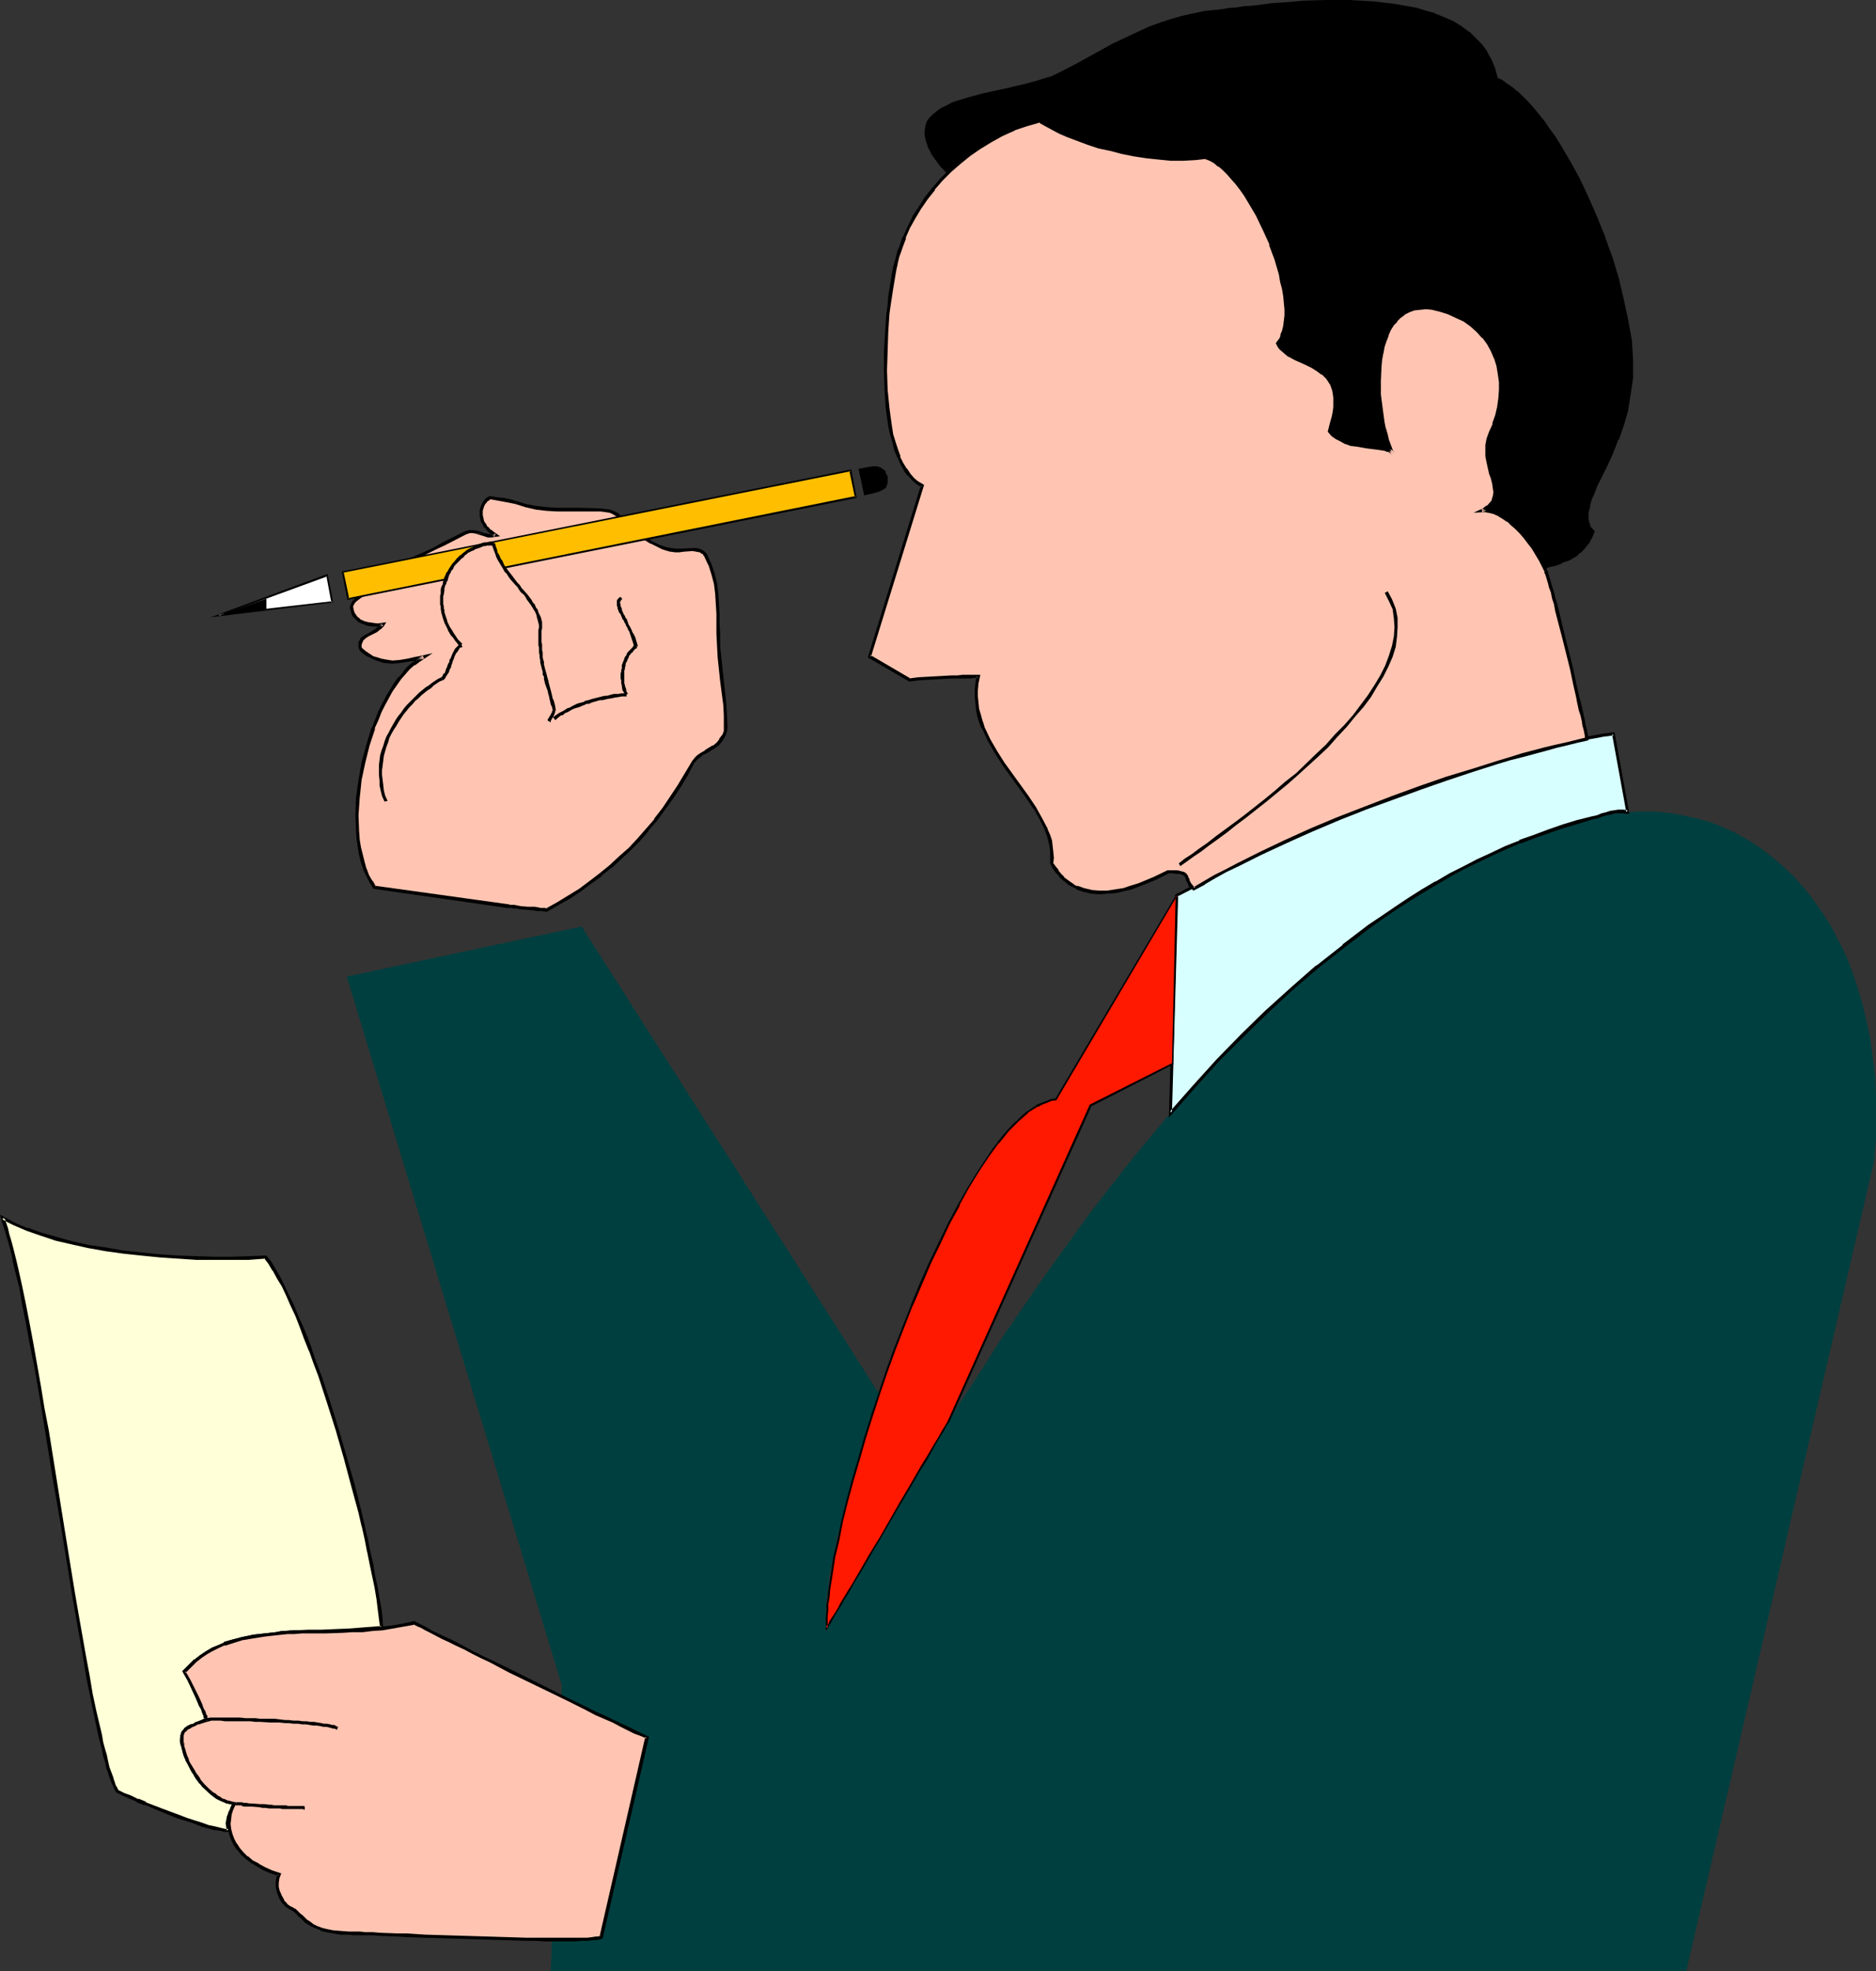 <?xml version="1.0" encoding="UTF-8" standalone="no"?>
<svg
   version="1.0"
   width="129.766mm"
   height="136.263mm"
   id="svg42"
   sodipodi:docname="Man Thinking 1.wmf"
   xmlns:inkscape="http://www.inkscape.org/namespaces/inkscape"
   xmlns:sodipodi="http://sodipodi.sourceforge.net/DTD/sodipodi-0.dtd"
   xmlns="http://www.w3.org/2000/svg"
   xmlns:svg="http://www.w3.org/2000/svg">
  <rect width="100%" height="100%" fill="#333333" stroke="none"/>
  <sodipodi:namedview
     id="namedview42"
     pagecolor="#ffffff"
     bordercolor="#000000"
     borderopacity="0.25"
     inkscape:showpageshadow="2"
     inkscape:pageopacity="0.0"
     inkscape:pagecheckerboard="0"
     inkscape:deskcolor="#d1d1d1"
     inkscape:document-units="mm" />
  <defs
     id="defs1">
    <pattern
       id="WMFhbasepattern"
       patternUnits="userSpaceOnUse"
       width="6"
       height="6"
       x="0"
       y="0" />
  </defs>
  <path
     style="fill:#003f3f;fill-opacity:1;fill-rule:evenodd;stroke:none"
     d="m 216.059,425.97 4.686,-8.241 4.686,-8.241 4.848,-8.403 4.848,-8.403 5.171,-8.403 5.01,-8.565 5.171,-8.403 5.494,-8.403 5.333,-8.403 5.656,-8.241 5.656,-8.241 5.818,-8.08 5.818,-8.08 5.979,-7.757 6.141,-7.757 6.141,-7.433 6.302,-7.433 6.464,-7.11 6.464,-6.949 6.626,-6.464 6.787,-6.464 6.787,-5.979 6.949,-5.817 3.555,-2.747 3.555,-2.747 3.555,-2.586 7.272,-4.848 3.555,-2.262 3.717,-2.262 3.717,-2.101 3.717,-2.101 3.717,-1.939 3.878,-1.778 3.717,-1.778 3.878,-1.616 3.878,-1.454 3.878,-1.293 3.878,-1.293 3.878,-1.131 4.04,-0.97 4.04,-0.97 4.04,-0.485 3.878,-0.323 h 3.878 l 3.878,0.323 3.717,0.646 3.717,0.808 3.555,0.97 3.394,1.293 3.394,1.616 3.232,1.778 3.232,2.101 2.909,2.262 2.909,2.424 2.909,2.747 2.586,2.909 2.424,3.07 2.424,3.394 2.262,3.555 1.939,3.717 1.939,3.878 1.616,4.04 1.454,4.363 1.293,4.363 1.131,4.686 0.97,4.686 0.646,5.01 0.646,5.01 0.162,5.171 v 5.333 5.494 l -0.485,5.656 L 440.844,515.01 H 143.985 l 2.909,-74.658 -56.237,-185.19 61.408,-13.089 78.214,122.814 -1.293,3.555 -1.131,3.232 -0.97,3.232 -0.97,3.07 -0.97,2.909 -0.97,2.909 -0.808,2.747 -0.808,2.586 -0.646,2.586 -0.808,2.424 -0.646,2.262 -0.485,2.262 -0.646,1.939 -0.485,2.101 -0.323,1.939 -0.808,3.555 -0.323,1.778 -0.323,1.454 -0.162,1.616 -0.162,1.293 -0.162,1.293 -0.323,2.586 -0.162,2.101 v 1.939 l 0.162,1.616 v 1.454 z"
     id="path1" />
  <path
     style="fill:#d8ffff;fill-opacity:1;fill-rule:evenodd;stroke:none"
     d="m 421.776,191.654 -2.424,0.485 -2.747,0.323 -2.747,0.646 -2.909,0.646 -3.07,0.646 -3.07,0.646 -3.232,0.97 -3.394,0.808 -3.394,0.97 -3.555,1.131 -3.555,1.131 -3.717,1.131 -7.434,2.586 -7.757,2.586 -7.757,3.07 -7.918,3.07 -7.757,3.394 -7.918,3.232 -7.757,3.717 -7.595,3.555 -7.434,3.878 -7.11,3.717 -1.454,56.721 6.141,-6.949 6.141,-6.625 6.464,-6.625 6.302,-6.141 6.626,-6.141 6.626,-5.656 6.787,-5.333 6.787,-5.171 3.555,-2.424 3.394,-2.424 3.555,-2.262 3.555,-2.101 3.555,-2.262 3.555,-1.939 3.555,-1.939 3.717,-1.939 3.717,-1.616 3.555,-1.616 3.717,-1.616 3.717,-1.454 3.717,-1.293 3.878,-1.293 3.717,-1.131 3.878,-0.97 1.293,-0.485 1.293,-0.323 1.131,-0.323 1.131,-0.323 0.97,-0.162 1.131,-0.162 h 1.131 l 1.131,0.162 z"
     id="path2" />
  <path
     style="fill:#000000;fill-opacity:1;fill-rule:evenodd;stroke:none"
     d="m 422.099,191.331 -2.909,0.323 -2.586,0.485 -2.909,0.485 -2.747,0.646 h -0.162 l -2.909,0.646 -3.232,0.808 -3.232,0.808 -3.394,0.97 -3.394,0.97 -3.555,0.97 -3.555,1.131 -3.555,1.131 -7.595,2.586 -7.595,2.747 -7.918,2.909 v 0 l -7.918,3.07 v 0.162 l -7.918,3.232 -7.757,3.394 -7.757,3.555 -7.595,3.717 -7.434,3.717 -7.272,4.04 -1.616,58.175 6.949,-7.918 6.141,-6.787 6.464,-6.464 6.302,-6.141 6.626,-6.141 6.626,-5.656 v 0 l 6.787,-5.333 v 0 l 6.787,-5.171 3.394,-2.424 3.555,-2.424 3.555,-2.262 3.394,-2.101 3.555,-2.101 v 0 l 3.555,-2.101 3.555,-1.939 3.717,-1.778 3.717,-1.778 3.555,-1.616 3.717,-1.616 v 0.162 l 3.717,-1.454 3.717,-1.293 3.717,-1.293 3.878,-1.131 3.717,-1.131 1.454,-0.323 1.293,-0.485 1.131,-0.323 1.131,-0.162 h -0.162 l 1.131,-0.323 h 0.97 v 0 h 1.131 -0.162 l 1.778,0.162 -3.878,-21.331 -0.646,0.485 3.717,20.361 0.485,-0.485 -1.293,-0.162 v 0 h -1.131 -0.162 l -0.97,0.162 -1.131,0.162 v 0 l -0.97,0.323 -1.293,0.323 -1.131,0.485 -1.454,0.323 -3.878,0.97 -3.717,1.131 -3.717,1.293 -3.878,1.454 -3.717,1.293 v 0.162 l -3.717,1.454 -3.717,1.778 -3.555,1.616 -3.717,1.939 -3.555,1.778 -3.555,2.101 h -0.162 l -3.555,2.101 -3.555,2.262 -3.394,2.262 -3.555,2.424 -3.394,2.262 -6.787,5.171 v 0.162 l -6.787,5.333 h -0.162 l -6.626,5.817 -6.626,5.979 -6.302,6.141 -6.464,6.625 -6.141,6.787 -6.141,6.949 0.646,0.162 1.616,-56.721 -0.323,0.323 7.272,-3.717 7.272,-3.717 7.595,-3.717 7.757,-3.555 7.918,-3.394 7.757,-3.394 v 0.162 l 7.918,-3.232 v 0 l 7.757,-2.909 7.757,-2.747 7.434,-2.424 3.717,-1.293 3.555,-0.97 3.555,-1.131 3.394,-0.97 3.394,-0.97 3.07,-0.808 3.232,-0.808 3.07,-0.646 h -0.162 l 2.909,-0.646 2.909,-0.485 2.586,-0.485 2.586,-0.323 -0.485,-0.323 z"
     id="path3" />
  <path
     style="fill:#ff1900;fill-opacity:1;fill-rule:evenodd;stroke:none"
     d="m 307.524,233.993 -0.97,44.116 -21.493,10.665 -37.006,82.576 -0.808,1.293 -0.808,1.293 -0.808,1.454 -0.97,1.616 -0.97,1.616 -1.131,1.778 -0.97,1.939 -1.293,1.939 -2.424,4.202 -2.586,4.363 -5.171,8.888 -2.586,4.363 -2.424,4.202 -1.131,1.939 -1.131,1.778 -1.131,1.778 -0.97,1.778 -0.808,1.454 -0.808,1.454 -0.808,1.293 -0.646,0.97 -0.646,0.97 -0.323,0.646 -0.323,0.646 -0.323,0.323 v -2.909 l 0.162,-1.616 0.162,-1.616 0.162,-1.778 0.323,-1.939 0.162,-2.101 0.323,-1.939 0.485,-2.262 0.323,-2.101 0.97,-4.848 1.131,-4.848 1.293,-5.171 1.454,-5.333 1.454,-5.494 1.616,-5.656 1.778,-5.817 1.939,-5.817 2.101,-5.817 2.101,-5.817 2.101,-5.817 2.424,-5.656 2.262,-5.656 2.424,-5.333 2.424,-5.333 2.424,-5.01 2.586,-4.848 2.586,-4.525 2.586,-4.363 2.586,-3.878 1.293,-1.778 1.293,-1.778 1.293,-1.616 1.293,-1.454 1.293,-1.293 1.293,-1.293 1.131,-1.131 1.293,-1.131 1.293,-0.808 1.293,-0.808 1.293,-0.646 1.131,-0.485 1.131,-0.323 1.293,-0.162 z"
     id="path4" />
  <path
     style="fill:#000000;fill-opacity:1;fill-rule:evenodd;stroke:none"
     d="m 307.686,234.154 -0.323,-0.162 -0.97,44.116 v -0.323 l -21.493,10.827 -37.168,82.738 v 0 l -0.646,1.131 -0.808,1.293 -0.808,1.454 -0.97,1.616 -0.97,1.616 -1.131,1.939 -1.131,1.778 -1.131,1.939 -2.424,4.202 -2.586,4.363 -5.171,9.049 -2.586,4.202 -2.424,4.202 -1.131,1.939 -1.131,1.939 -1.131,1.778 -0.97,1.616 -0.97,1.616 -0.646,1.293 -0.808,1.293 -0.646,0.97 -0.646,0.97 -0.323,0.808 -0.485,0.485 -0.162,0.323 0.485,0.162 v -2.909 l 0.162,-1.616 v -1.616 l 0.323,-1.778 v 0 l 0.162,-1.939 v 0 l 0.323,-2.101 v 0.162 l 0.323,-2.101 0.323,-2.101 0.323,-2.262 1.131,-4.686 0.97,-5.01 1.293,-5.171 1.454,-5.333 1.616,-5.494 1.616,-5.656 1.778,-5.656 1.939,-5.979 1.939,-5.656 2.101,-5.817 2.262,-5.817 2.262,-5.817 v 0.162 l 2.424,-5.656 2.262,-5.333 2.586,-5.333 2.424,-5.171 2.586,-4.686 h -0.162 l 2.586,-4.686 2.586,-4.202 2.586,-3.878 1.293,-1.778 1.293,-1.778 v 0.162 l 1.293,-1.616 1.293,-1.616 1.293,-1.293 1.293,-1.293 1.293,-1.131 1.293,-1.131 h -0.162 l 1.293,-0.808 1.293,-0.808 v 0.162 l 1.131,-0.646 v 0 l 1.293,-0.485 1.131,-0.485 1.293,-0.162 31.512,-53.327 0.162,-0.97 -31.997,53.973 0.162,-0.162 -1.293,0.162 -1.131,0.485 -1.293,0.485 v 0 l -1.293,0.485 v 0.162 l -1.293,0.808 -1.131,0.808 h -0.162 l -1.293,1.131 -1.131,1.131 -1.293,1.131 -1.293,1.454 -1.293,1.454 -1.293,1.616 v 0.162 l -1.293,1.616 -1.293,1.939 -2.586,3.878 -2.586,4.202 -2.586,4.525 v 0 l -2.586,4.848 -2.424,5.01 -2.586,5.333 -2.424,5.494 -2.262,5.494 v 0.162 l -2.262,5.656 -2.262,5.817 -2.101,5.817 -1.939,5.817 -1.939,5.817 -1.778,5.656 -1.616,5.656 -1.616,5.494 -1.454,5.494 -1.293,5.171 -0.97,4.848 -1.131,4.686 -0.323,2.262 -0.323,2.101 -0.323,2.101 v 0 l -0.323,2.101 v -0.162 l -0.162,1.939 v 0.162 l -0.323,1.778 v 1.616 l -0.162,1.616 v 3.717 l 0.646,-0.97 0.323,-0.646 0.485,-0.646 0.485,-0.97 0.646,-1.131 0.808,-1.293 0.808,-1.293 0.808,-1.454 1.131,-1.778 0.97,-1.778 1.131,-1.939 1.131,-1.778 2.424,-4.202 2.586,-4.363 5.171,-8.888 2.586,-4.363 2.424,-4.202 1.293,-1.939 1.131,-1.939 0.97,-1.778 0.97,-1.778 0.97,-1.616 0.97,-1.454 0.646,-1.293 0.808,-1.131 v 0 l 37.168,-82.576 -0.162,0.162 21.493,-10.989 1.131,-44.924 z"
     id="path5" />
  <path
     style="fill:#000000;fill-opacity:1;fill-rule:evenodd;stroke:none"
     d="m 403.676,148.346 -0.808,-1.939 -0.97,-1.616 -1.131,-1.616 -1.131,-1.454 -0.97,-1.454 -1.131,-1.293 -1.131,-1.131 -1.131,-0.97 -1.131,-0.808 -1.131,-0.808 -0.97,-0.646 -1.131,-0.485 -0.97,-0.485 -0.808,-0.162 -0.97,-0.162 -0.808,0.162 0.808,-0.485 0.646,-0.323 0.485,-0.485 0.485,-0.485 0.646,-0.808 0.323,-1.131 0.162,-1.131 -0.162,-1.131 -0.162,-1.293 -0.323,-1.293 -0.485,-1.293 -0.323,-1.454 -0.323,-1.454 -0.323,-1.454 -0.162,-1.454 0.162,-1.616 0.323,-1.454 0.485,-1.616 0.97,-2.262 0.808,-2.262 0.485,-2.101 0.323,-2.424 0.162,-2.101 V 99.705 l -0.323,-2.101 -0.485,-2.101 -0.646,-1.939 -0.808,-2.101 -0.97,-1.778 -1.293,-1.616 -1.454,-1.616 -1.616,-1.454 -1.939,-1.293 -1.939,-1.131 -2.262,-0.808 -2.101,-0.808 -1.939,-0.323 -1.778,-0.162 h -1.616 l -1.454,0.323 -1.454,0.323 -1.293,0.808 -1.131,0.808 -0.97,0.97 -0.808,1.131 -0.808,1.293 -0.646,1.454 -0.646,1.454 -0.485,1.616 -0.323,1.616 -0.323,1.778 -0.162,1.778 -0.162,3.717 0.162,3.717 0.323,3.717 0.485,3.394 0.323,1.616 0.485,1.616 0.485,1.454 0.323,1.293 0.485,1.293 0.485,1.131 -0.162,-0.485 -0.323,-0.323 -0.646,-0.323 -0.97,-0.162 -0.97,-0.162 -1.131,-0.162 -2.586,-0.485 -2.747,-0.323 -1.293,-0.323 -1.454,-0.485 -1.131,-0.485 -1.293,-0.646 -0.97,-0.808 -0.808,-0.97 0.485,-1.778 0.323,-1.616 0.323,-1.454 0.162,-1.454 0.162,-1.293 -0.162,-1.131 v -1.131 l -0.323,-0.97 -0.162,-0.97 -0.485,-0.808 -0.485,-0.646 -0.485,-0.646 -1.131,-1.293 -1.293,-0.97 -1.454,-0.808 -1.616,-0.646 -1.454,-0.646 -1.454,-0.808 -1.454,-0.646 -1.293,-0.97 -0.97,-0.97 -0.485,-0.485 -0.323,-0.808 0.646,-0.808 0.485,-1.131 0.485,-1.131 0.323,-1.293 0.162,-1.454 v -1.454 -1.778 l -0.162,-1.616 -0.162,-1.778 -0.323,-1.778 -0.323,-1.939 -0.485,-1.778 -0.97,-3.878 -1.454,-4.04 -1.616,-3.878 -1.939,-3.717 -1.939,-3.555 -1.131,-1.616 -1.131,-1.616 -1.131,-1.454 -1.131,-1.454 -1.131,-1.293 -1.131,-1.131 -1.131,-0.97 -1.293,-0.808 -1.131,-0.646 -1.293,-0.646 -2.909,0.323 -2.909,0.162 h -3.232 l -3.07,-0.162 -3.232,-0.485 -3.232,-0.485 -3.232,-0.646 -3.07,-0.646 -2.909,-0.808 -2.909,-0.97 -2.586,-0.97 -2.586,-0.97 -2.262,-0.97 -1.939,-0.97 -1.778,-0.97 -1.454,-0.97 -3.394,0.97 -3.232,1.293 -3.07,1.454 -3.07,1.778 -2.909,1.778 -2.909,1.939 -2.747,2.101 -2.586,2.262 -0.808,-0.97 -0.97,-0.808 -1.293,-1.939 -1.131,-1.616 -0.808,-1.616 -0.485,-1.454 -0.323,-1.293 v -1.131 l 0.162,-1.131 0.485,-1.131 0.646,-0.97 0.808,-0.808 0.97,-0.808 0.97,-0.646 1.293,-0.808 1.293,-0.646 1.616,-0.485 1.454,-0.646 1.778,-0.485 3.394,-0.808 3.717,-0.808 3.717,-0.808 3.555,-0.808 3.555,-0.97 3.07,-0.97 1.293,-0.646 1.293,-0.485 4.686,-2.586 4.686,-2.586 4.686,-2.586 4.848,-2.262 5.01,-2.101 2.586,-0.97 2.586,-0.97 2.747,-0.646 2.747,-0.646 2.909,-0.646 3.07,-0.485 1.616,-0.162 1.939,-0.162 1.939,-0.323 2.262,-0.162 2.262,-0.323 2.424,-0.323 2.586,-0.162 2.747,-0.323 5.494,-0.323 5.818,-0.162 h 5.979 l 5.818,0.323 2.909,0.162 2.909,0.485 2.747,0.485 2.747,0.485 2.586,0.646 2.586,0.808 2.424,0.97 2.262,1.131 2.101,1.131 1.939,1.454 1.616,1.616 1.616,1.616 1.454,1.939 1.131,2.101 0.808,2.262 0.646,2.424 1.293,0.646 1.454,0.97 1.293,0.97 1.454,1.131 1.293,1.293 1.454,1.454 1.293,1.454 1.454,1.778 1.454,1.778 1.293,1.778 1.293,2.101 1.454,1.939 2.586,4.363 2.424,4.686 2.424,5.01 2.262,5.01 1.939,5.333 1.939,5.333 1.616,5.333 1.454,5.494 1.131,5.333 0.808,5.171 0.162,2.586 0.323,2.424 v 2.424 l -0.162,2.262 -0.162,2.262 -0.323,2.262 -0.323,2.101 -0.485,1.939 -1.131,3.878 -1.293,3.717 -1.454,3.394 -1.293,3.232 -1.454,2.909 -1.293,2.586 -1.131,2.424 -0.323,1.293 -0.485,1.131 -0.162,0.97 -0.162,0.97 -0.162,1.131 v 0.808 l 0.162,0.97 0.323,0.808 0.485,0.808 0.485,0.646 -0.485,1.454 -0.485,1.131 -0.808,1.131 -0.808,0.808 -0.808,0.808 -0.97,0.646 -1.778,1.131 -1.939,0.808 -1.778,0.646 -1.454,0.485 -0.808,0.162 z"
     id="path6" />
  <path
     style="fill:#000000;fill-opacity:1;fill-rule:evenodd;stroke:none"
     d="m 403.515,147.861 0.646,0.323 -0.97,-1.939 -0.97,-1.778 v 0 l -1.131,-1.616 -0.97,-1.454 -1.131,-1.293 v -0.162 l -1.131,-1.293 -1.131,-1.131 -1.131,-0.97 h -0.162 l -0.97,-0.808 v -0.162 l -1.131,-0.646 -1.131,-0.646 v 0 l -1.131,-0.646 v 0 l -0.97,-0.323 -0.97,-0.323 v 0 h -0.97 -0.808 l 0.162,0.808 0.808,-0.323 v 0 l 0.646,-0.485 0.646,-0.485 v 0 l 0.485,-0.485 v 0 l 0.646,-0.97 0.323,-1.131 0.162,-1.131 v -0.162 -1.131 0 l -0.323,-1.293 v 0 l -0.323,-1.293 -0.323,-1.454 -0.485,-1.293 -0.323,-1.616 v 0.162 l -0.162,-1.454 -0.162,-1.454 v 0 -1.616 0.162 l 0.323,-1.616 v 0.162 l 0.646,-1.616 v 0 l 0.808,-2.262 h 0.162 l 0.646,-2.262 0.646,-2.262 v 0 l 0.323,-2.262 0.162,-2.262 v 0 l -0.162,-2.262 v 0 l -0.162,-2.101 -0.485,-2.101 v -0.162 l -0.646,-1.939 v -0.162 l -0.808,-1.939 v 0 l -1.131,-1.778 -1.131,-1.778 h -0.162 l -1.454,-1.616 -1.616,-1.454 h -0.162 l -1.778,-1.293 v 0 l -2.101,-1.131 -2.262,-0.97 v 0 l -2.101,-0.646 -1.939,-0.485 h -0.162 l -1.778,-0.162 v 0 h -1.616 -0.162 l -1.454,0.323 v 0 l -1.454,0.485 v 0 l -1.293,0.646 -1.131,0.97 v 0 l -1.131,0.97 v 0.162 l -0.808,0.97 -0.808,1.293 v 0.162 l -0.646,1.454 h -0.162 l -0.485,1.454 -0.485,1.616 -0.485,1.616 v 0.162 l -0.162,1.778 -0.323,1.778 v 0 l -0.162,3.717 0.162,3.717 v 0 l 0.323,3.717 0.646,3.394 0.323,1.778 v 0 l 0.323,1.616 0.485,1.454 0.485,1.293 v 0 l 0.485,1.293 0.485,1.131 0.808,-0.485 -0.162,-0.485 -0.646,-0.485 -0.646,-0.162 v 0 l -0.97,-0.323 v 0 l -0.97,-0.162 -1.131,-0.162 -2.586,-0.323 -2.909,-0.485 h 0.162 l -1.454,-0.323 -1.293,-0.323 v 0 l -1.131,-0.485 -1.131,-0.646 v 0 l -1.131,-0.808 h 0.162 l -0.808,-0.97 v 0.485 l 0.646,-1.778 0.323,-1.616 v -0.162 l 0.323,-1.454 0.162,-1.293 v -0.162 -1.293 -1.131 -0.162 l -0.162,-0.97 -0.162,-0.97 v -0.162 l -0.323,-0.808 v -0.162 l -0.323,-0.808 v 0 l -0.485,-0.808 -0.646,-0.646 v 0 l -1.131,-1.293 h -0.162 l -1.293,-0.97 v 0 l -1.454,-0.808 -1.616,-0.808 -1.454,-0.646 -1.454,-0.646 -1.454,-0.646 v 0 l -1.131,-0.97 v 0.162 l -0.97,-1.131 v 0 l -0.485,-0.485 v 0 l -0.323,-0.646 v 0.485 l 0.646,-0.97 0.485,-1.131 h 0.162 l 0.323,-1.131 0.323,-1.454 v 0 l 0.323,-1.454 v 0 -1.454 -1.778 l -0.162,-1.616 -0.162,-1.778 -0.323,-1.778 -0.323,-1.939 v 0 l -0.485,-1.939 -1.131,-3.878 -1.293,-4.04 h -0.162 l -1.616,-3.878 -1.939,-3.878 v 0 l -1.939,-3.555 -1.131,-1.616 -0.97,-1.616 -1.131,-1.454 h -0.162 l -1.131,-1.454 -1.131,-1.293 -1.131,-0.97 -1.293,-1.131 v 0 l -1.131,-0.808 h -0.162 l -1.131,-0.646 -1.293,-0.646 -3.07,0.323 v 0 l -2.909,0.162 -3.232,-0.162 h 0.162 l -3.232,-0.162 -3.232,-0.323 -3.07,-0.485 -3.232,-0.646 v 0 l -3.07,-0.808 -2.909,-0.808 -2.909,-0.808 -2.586,-0.97 v 0 l -2.586,-0.97 v 0 l -2.262,-0.97 -1.939,-0.97 -1.778,-0.97 v 0 l -1.616,-0.97 -3.555,0.97 -3.232,1.131 v 0.162 l -3.07,1.454 -3.07,1.616 h -0.162 l -2.909,1.778 -2.747,2.101 v 0 l -2.747,2.262 v 0 l -2.747,2.262 h 0.646 l -1.454,-0.485 1.131,1.293 2.909,-2.586 v 0 l 2.747,-2.101 v 0 l 2.747,-1.939 3.07,-1.778 h -0.162 l 3.07,-1.616 3.07,-1.616 v 0.162 l 3.232,-1.293 3.394,-0.97 h -0.485 l 1.454,0.808 v 0 l 1.778,0.97 2.101,1.131 2.262,0.97 v 0 l 2.586,0.97 v 0 l 2.586,0.97 2.909,0.97 3.07,0.646 3.07,0.808 v 0 l 3.232,0.646 3.232,0.485 3.07,0.323 3.232,0.323 v 0 h 3.232 l 2.909,-0.162 h 0.162 l 2.909,-0.323 h -0.323 l 1.293,0.485 1.131,0.646 v 0 l 1.131,0.97 v -0.162 l 1.131,0.97 1.131,1.131 1.131,1.293 1.293,1.454 -0.162,-0.162 1.131,1.454 1.131,1.616 0.97,1.616 2.101,3.555 v 0 l 1.778,3.717 1.778,3.878 h -0.162 l 1.454,3.878 1.131,3.878 0.323,1.939 v 0 l 0.485,1.778 0.323,1.939 0.162,1.778 0.162,1.616 v -0.162 1.778 l -0.162,1.454 v -0.162 l -0.162,1.454 v 0 l -0.323,1.293 -0.485,1.131 h 0.162 l -0.485,1.131 v -0.162 l -0.808,1.131 0.485,0.97 v 0 l 0.485,0.646 v 0 l 1.131,0.97 1.131,0.97 h 0.162 l 1.454,0.808 1.454,0.646 1.454,0.646 1.616,0.808 1.293,0.808 v 0 l 1.293,0.97 v -0.162 l 1.131,1.131 v 0 l 0.485,0.646 0.485,0.808 v -0.162 l 0.323,0.808 v 0 l 0.323,0.97 v -0.162 l 0.162,0.97 0.162,1.131 v 0 1.131 1.293 0 l -0.162,1.293 -0.323,1.616 v -0.162 l -0.485,1.778 -0.485,1.939 0.97,1.131 v 0 l 1.131,0.808 v 0 l 1.293,0.646 1.131,0.646 h 0.162 l 1.293,0.485 1.293,0.162 h 0.162 l 2.747,0.485 2.586,0.323 1.131,0.162 0.97,0.162 v 0 l 0.808,0.323 v -0.162 l 0.485,0.323 v 0 l 0.323,0.323 v -0.162 l 0.162,0.485 0.808,-0.485 -0.485,-0.97 -0.485,-1.293 v 0 l -0.485,-1.293 -0.323,-1.454 -0.485,-1.616 v 0.162 l -0.323,-1.616 -0.485,-3.555 -0.485,-3.717 v 0.162 -3.717 l 0.162,-3.717 v 0 l 0.162,-1.778 0.323,-1.778 v 0.162 l 0.323,-1.778 0.485,-1.454 0.646,-1.616 -0.162,0.162 0.646,-1.454 v 0 l 0.808,-1.293 0.97,-0.97 h -0.162 l 0.97,-0.97 v 0 l 1.131,-0.808 h -0.162 l 1.293,-0.646 v 0 l 1.293,-0.485 v 0 l 1.454,-0.162 v 0 l 1.616,-0.162 v 0 l 1.778,0.162 h -0.162 l 1.939,0.485 2.101,0.646 v 0 l 2.101,0.97 2.101,0.97 v 0 l 1.778,1.293 v 0 l 1.616,1.454 1.454,1.616 v -0.162 l 1.293,1.778 0.97,1.778 v 0 l 0.808,1.939 v -0.162 l 0.646,2.101 v 0 l 0.323,1.939 0.323,2.262 v -0.162 2.262 -0.162 l -0.162,2.262 -0.323,2.262 v 0 l -0.485,2.101 -0.808,2.262 h 0.162 l -0.97,2.101 v 0 l -0.646,1.778 -0.323,1.616 v 0 1.616 0 1.454 l 0.323,1.616 v 0 l 0.323,1.454 0.323,1.454 0.485,1.293 0.323,1.293 v 0 l 0.162,1.131 v 0 l 0.162,1.131 v 0 l -0.162,1.131 v -0.162 l -0.323,1.131 0.162,-0.162 -0.808,0.97 0.162,-0.162 -0.485,0.485 h 0.162 l -0.646,0.323 -0.646,0.485 h 0.162 l -2.747,1.293 3.07,-0.162 h -0.162 l 0.808,0.162 v 0 l 0.808,0.162 1.131,0.323 h -0.162 l 1.131,0.485 h -0.162 l 1.131,0.646 1.131,0.808 v -0.162 l 0.97,0.97 v 0 l 1.131,0.97 1.131,1.131 1.131,1.293 v 0 l 0.97,1.293 1.131,1.454 0.97,1.616 v 0 l 0.97,1.616 1.131,2.262 z"
     id="path7" />
  <path
     style="fill:#000000;fill-opacity:1;fill-rule:evenodd;stroke:none"
     d="m 248.217,44.924 -0.808,-0.97 -0.97,-0.97 h 0.162 l -1.454,-1.778 -0.97,-1.778 v 0.162 l -0.808,-1.616 v 0.162 l -0.485,-1.454 -0.323,-1.293 v 0 -1.131 0 l 0.162,-1.131 v 0 l 0.323,-0.97 v 0.162 l 0.646,-0.97 h -0.162 l 0.808,-0.808 v 0 l 0.97,-0.808 v 0 l 1.131,-0.646 v 0 l 1.131,-0.646 1.454,-0.808 -0.162,0.162 1.454,-0.646 1.616,-0.485 1.778,-0.485 3.394,-0.808 3.717,-0.97 v 0 l 3.555,-0.808 h 0.162 l 3.555,-0.808 3.394,-0.808 3.07,-0.97 0.162,-0.162 1.293,-0.485 1.293,-0.646 4.686,-2.586 4.686,-2.586 4.686,-2.424 4.848,-2.424 5.01,-2.101 h -0.162 l 2.586,-0.97 2.747,-0.808 2.586,-0.808 2.909,-0.646 v 0 l 2.909,-0.485 2.909,-0.485 1.778,-0.162 1.778,-0.323 2.101,-0.162 2.101,-0.323 2.262,-0.162 2.586,-0.323 2.424,-0.323 2.747,-0.162 v 0 l 5.494,-0.323 5.818,-0.323 h 5.979 l 5.818,0.323 v 0 l 2.909,0.323 2.909,0.323 2.747,0.485 2.586,0.646 v 0 l 2.586,0.646 2.586,0.808 V 4.202 l 2.262,1.131 2.424,0.97 h -0.162 l 2.101,1.293 1.939,1.293 v 0 l 1.778,1.454 1.454,1.778 v 0 l 1.293,1.778 v 0 l 1.131,2.101 0.97,2.262 v -0.162 l 0.646,2.586 1.454,0.97 v 0 l 1.293,0.808 1.454,0.97 v 0 l 1.293,1.131 v 0 l 1.293,1.293 1.454,1.454 1.454,1.454 1.293,1.778 v -0.162 l 1.293,1.778 1.454,1.939 1.293,1.939 1.293,2.101 2.586,4.363 v -0.162 l 2.586,4.686 2.424,5.01 2.262,5.01 h -0.162 l 2.101,5.333 v -0.162 l 1.778,5.333 1.616,5.494 1.454,5.333 v 0 l 1.131,5.333 0.808,5.171 0.323,2.586 0.162,2.586 v -0.162 2.424 l -0.162,2.262 v 0 l -0.162,2.262 -0.323,2.101 -0.323,2.262 -0.485,1.939 v 0 l -1.131,3.878 -1.293,3.555 h 0.162 l -1.454,3.394 -1.454,3.07 -1.293,2.909 -1.293,2.747 -1.131,2.424 v 0.162 l -0.485,1.131 -0.323,1.131 -0.323,0.97 v 0.162 l -0.162,0.97 -0.162,1.131 0.162,0.808 v 0.162 l 0.162,0.808 v 0 l 0.323,0.97 0.323,0.808 0.808,0.808 -0.162,-0.323 -0.485,1.293 v 0 l -0.646,1.131 v 0 l -0.646,0.97 v 0 l -0.808,0.808 -0.808,0.808 v 0 l -0.808,0.646 -1.939,1.131 h 0.162 l -1.939,0.808 v 0 l -1.778,0.485 -1.454,0.485 -0.646,0.162 -0.162,0.162 -0.485,0.162 v 0.97 l 0.97,-0.485 -0.162,0.162 0.646,-0.323 1.616,-0.323 1.778,-0.646 v -0.162 l 1.939,-0.646 v 0 l 1.939,-1.131 0.808,-0.808 h 0.162 l 0.808,-0.808 0.808,-0.97 v 0 l 0.808,-0.97 v -0.162 l 0.646,-1.131 v 0 l 0.646,-1.616 -0.808,-0.97 v 0.162 l -0.485,-0.808 h 0.162 l -0.323,-0.808 v 0 l -0.162,-0.808 v 0 -0.808 0 -0.97 l 0.323,-1.131 v 0.162 l 0.162,-1.131 0.323,-1.131 0.485,-1.131 v 0.162 l 0.97,-2.586 1.293,-2.586 1.454,-2.909 1.454,-3.232 1.293,-3.394 h 0.162 l 1.293,-3.717 1.131,-3.878 v 0 l 0.323,-2.101 0.323,-2.101 0.323,-2.101 0.323,-2.262 v -0.162 -2.262 -2.424 0 l -0.162,-2.586 -0.162,-2.424 -0.97,-5.333 -1.131,-5.333 v 0 l -1.293,-5.494 -1.616,-5.333 -1.939,-5.333 v -0.162 l -2.101,-5.171 v 0 l -2.262,-5.171 -2.262,-4.848 -2.586,-4.686 v 0 l -2.586,-4.363 -1.293,-2.101 -1.454,-1.939 -1.293,-1.939 -1.454,-1.778 v 0 l -1.454,-1.778 -1.293,-1.454 -1.454,-1.454 -1.293,-1.293 h -0.162 l -1.293,-1.131 v 0 l -1.454,-0.97 -1.293,-0.97 v 0 l -1.454,-0.646 0.323,0.162 -0.646,-2.424 v 0 l -0.97,-2.424 -1.131,-1.939 v -0.162 l -1.293,-1.778 -0.162,-0.162 -1.616,-1.616 -1.616,-1.616 h -0.162 l -1.939,-1.454 -2.101,-1.293 v 0 l -2.262,-0.97 -2.424,-0.97 -0.162,-0.162 -2.424,-0.646 -2.586,-0.808 h -0.162 l -2.747,-0.485 -2.747,-0.485 -2.909,-0.323 -2.747,-0.323 h -0.162 L 352.772,0 h -5.979 l -5.818,0.162 -5.494,0.485 h -0.162 l -2.586,0.162 -2.586,0.323 -2.424,0.323 -2.424,0.162 -2.101,0.323 -2.101,0.162 -1.778,0.323 -1.616,0.162 -3.07,0.323 -2.909,0.646 h -0.162 l -2.747,0.646 -2.747,0.808 -2.586,0.808 -2.586,0.97 h -0.162 l -4.848,2.262 -4.848,2.262 -4.686,2.586 -4.686,2.586 -4.686,2.424 -1.293,0.646 -1.454,0.646 0.162,-0.162 -3.07,0.97 -3.555,0.97 -3.555,0.808 h 0.162 l -3.717,0.808 v 0 l -3.717,0.808 -3.555,0.97 -1.616,0.485 -1.616,0.485 -1.454,0.485 -0.162,0.162 -1.293,0.646 -1.293,0.646 v 0 l -1.131,0.808 v 0 l -0.97,0.808 v 0 l -0.97,0.97 -0.646,0.97 -0.323,1.131 -0.162,1.131 v 0.162 1.293 l 0.323,1.293 0.485,1.454 v 0.162 l 0.808,1.454 v 0.162 l 1.131,1.616 1.293,1.778 0.162,0.162 0.808,0.808 z"
     id="path8" />
  <path
     style="fill:#ffc5b2;fill-opacity:1;fill-rule:evenodd;stroke:none"
     d="m 414.827,193.109 -2.424,0.646 -2.747,0.485 -2.747,0.808 -2.909,0.646 -5.979,1.616 -3.232,0.97 -3.232,0.97 -6.626,1.939 -6.787,2.262 -6.949,2.424 -7.11,2.586 -7.11,2.747 -7.11,2.747 -6.949,2.909 -6.626,2.909 -6.626,3.07 -6.141,3.07 -3.07,1.616 -2.909,1.616 -2.747,1.454 -2.586,1.616 -0.646,-0.485 -0.323,-0.485 -0.323,-0.485 -0.162,-0.485 -0.323,-0.646 -0.162,-0.646 -0.485,-0.485 -0.323,-0.323 -0.485,-0.162 h -0.646 l -0.808,-0.162 -0.97,-0.162 h -1.131 l -1.778,0.97 -1.939,0.808 -3.878,1.616 -2.101,0.808 -1.939,0.485 -2.262,0.485 -2.101,0.162 -1.939,0.162 -2.101,-0.162 -1.939,-0.485 -1.939,-0.646 -0.97,-0.485 -0.97,-0.646 -1.616,-1.293 -0.808,-0.808 -0.808,-0.97 -0.808,-0.97 -0.646,-1.131 0.162,-1.454 v -1.616 l -0.162,-1.293 -0.323,-1.454 -0.485,-1.454 -0.485,-1.454 -1.454,-2.909 -1.616,-2.909 -1.939,-2.747 -2.101,-2.909 -4.202,-5.979 -1.939,-2.909 -1.778,-3.07 -1.454,-3.232 -0.646,-1.616 -0.485,-1.616 -0.323,-1.616 -0.323,-1.616 -0.162,-1.778 v -1.616 l 0.323,-1.778 0.323,-1.939 h -1.131 l -0.97,0.162 h -2.101 -1.293 l -1.454,0.162 -5.818,0.323 -2.909,0.162 -1.293,0.162 -1.131,0.162 -10.504,-6.141 13.898,-44.762 -1.293,-0.646 -1.131,-0.97 -0.97,-1.293 -1.131,-1.293 -0.808,-1.616 -0.808,-1.616 -0.646,-1.778 -0.646,-1.939 -0.485,-2.101 -0.485,-2.262 -0.323,-2.262 -0.323,-2.424 -0.323,-4.848 -0.162,-5.01 v -5.01 l 0.162,-5.01 0.485,-4.848 0.162,-2.262 0.323,-2.262 0.323,-2.101 0.323,-1.939 0.323,-1.778 0.323,-1.778 0.323,-1.616 0.485,-1.293 0.323,-1.293 0.323,-0.97 0.97,-2.586 1.131,-2.586 1.454,-2.586 1.454,-2.586 1.778,-2.424 1.939,-2.586 1.939,-2.262 2.262,-2.424 2.424,-2.101 2.586,-2.101 2.747,-1.939 2.909,-1.778 2.909,-1.616 3.232,-1.293 3.232,-1.293 3.394,-0.97 1.454,0.97 1.778,0.97 1.939,0.97 2.262,0.97 2.586,0.97 2.586,0.97 2.909,0.97 2.909,0.808 3.07,0.646 3.232,0.646 3.232,0.485 3.232,0.485 3.07,0.162 h 3.232 l 2.909,-0.162 2.909,-0.323 1.293,0.646 1.131,0.646 1.293,0.808 1.131,0.97 1.131,1.131 1.131,1.293 1.131,1.454 1.131,1.454 1.131,1.616 1.131,1.616 1.939,3.555 1.939,3.717 1.616,3.878 1.454,4.04 0.97,3.878 0.485,1.778 0.323,1.939 0.323,1.778 0.162,1.778 0.162,1.616 v 1.778 1.454 l -0.162,1.454 -0.323,1.293 -0.485,1.131 -0.485,1.131 -0.646,0.808 0.323,0.808 0.485,0.485 0.97,0.97 1.293,0.97 1.454,0.646 1.454,0.808 1.454,0.646 1.616,0.646 1.454,0.808 1.293,0.97 1.131,1.293 0.485,0.646 0.485,0.646 0.485,0.808 0.162,0.97 0.323,0.97 v 1.131 l 0.162,1.131 -0.162,1.293 -0.162,1.454 -0.323,1.454 -0.323,1.616 -0.485,1.778 0.808,0.97 0.97,0.808 1.293,0.646 1.131,0.485 1.454,0.485 1.293,0.323 2.747,0.323 2.586,0.485 1.131,0.162 0.97,0.162 0.97,0.162 0.646,0.323 0.323,0.323 0.162,0.485 -0.485,-1.131 -0.485,-1.293 -0.323,-1.293 -0.485,-1.454 -0.485,-1.616 -0.323,-1.616 -0.485,-3.394 -0.323,-3.717 -0.162,-3.717 0.162,-3.717 0.162,-1.778 0.323,-1.778 0.323,-1.616 0.485,-1.616 0.646,-1.454 0.646,-1.454 0.808,-1.293 0.808,-1.131 0.97,-0.97 1.131,-0.808 1.293,-0.808 1.454,-0.323 1.454,-0.323 h 1.616 l 1.778,0.162 1.939,0.323 2.101,0.808 2.262,0.808 1.939,1.131 1.939,1.293 1.616,1.454 1.454,1.616 1.293,1.616 0.97,1.778 0.808,2.101 0.646,1.939 0.485,2.101 0.323,2.101 v 2.262 l -0.162,2.101 -0.323,2.424 -0.485,2.101 -0.808,2.262 -0.97,2.262 -0.485,1.616 -0.323,1.454 -0.162,1.616 0.162,1.454 0.323,1.454 0.323,1.454 0.323,1.454 0.485,1.293 0.323,1.293 0.162,1.293 0.162,1.131 -0.162,1.131 -0.323,1.131 -0.646,0.808 -0.485,0.485 -0.485,0.485 -0.646,0.323 -0.808,0.485 0.808,-0.162 0.97,0.162 0.808,0.162 0.97,0.485 1.131,0.485 0.97,0.646 1.131,0.808 1.131,0.808 1.131,0.97 1.131,1.131 1.131,1.293 0.97,1.454 1.131,1.454 1.131,1.616 0.97,1.616 0.808,1.939 0.323,0.323 0.162,0.646 0.323,0.808 0.323,0.808 0.323,1.131 0.323,1.293 0.323,1.454 0.485,1.454 0.323,1.616 0.485,1.616 0.97,3.717 0.808,3.717 1.131,4.04 0.808,3.878 0.97,3.717 0.646,3.555 0.485,1.778 0.323,1.616 0.323,1.454 0.323,1.293 0.323,1.293 0.162,1.131 0.162,0.808 0.162,0.646 0.162,0.646 z"
     id="path9" />
  <path
     style="fill:#000000;fill-opacity:1;fill-rule:evenodd;stroke:none"
     d="m 414.504,193.109 0.323,-0.485 -2.586,0.646 -2.586,0.646 -2.909,0.646 -2.747,0.646 -6.141,1.616 -3.07,0.97 -3.232,0.97 -6.626,2.101 -6.949,2.101 -6.949,2.424 -7.11,2.586 -7.11,2.747 v 0 l -7.11,2.747 v 0 l -6.949,2.909 -6.787,3.07 -6.464,3.07 -6.141,3.07 -3.07,1.616 -2.909,1.454 -2.747,1.616 v 0 l -2.747,1.616 h 0.646 l -0.646,-0.485 -0.323,-0.485 v 0.162 l -0.323,-0.646 v 0.162 l -0.162,-0.485 v 0.162 l -0.162,-0.808 h -0.162 l -0.162,-0.646 -0.485,-0.646 -0.485,-0.323 -0.485,-0.162 h -0.162 l -0.485,-0.162 -0.808,-0.162 h -0.97 -1.454 l -3.717,1.778 -3.878,1.616 v 0 l -2.101,0.646 -1.939,0.646 v 0 l -2.101,0.323 -2.101,0.323 v 0 h -1.939 l -2.101,-0.162 h 0.162 l -2.101,-0.485 -1.778,-0.646 v 0.162 l -0.97,-0.485 h 0.162 l -0.97,-0.646 -1.778,-1.293 h 0.162 l -0.808,-0.808 v 0 l -0.808,-0.97 h 0.162 l -0.808,-0.97 -0.808,-1.131 0.162,0.323 0.162,-1.454 v 0 l -0.162,-1.616 v 0 l -0.162,-1.454 -0.162,-1.454 v 0 l -0.485,-1.454 -0.646,-1.454 v -0.162 l -1.454,-2.747 -1.616,-2.909 v 0 l -1.939,-2.909 -2.101,-2.909 -4.202,-5.817 -1.939,-3.07 -1.778,-3.07 v 0 l -1.454,-3.07 v 0 l -0.485,-1.616 v 0.162 l -0.485,-1.778 -0.485,-1.616 v 0 l -0.162,-1.616 -0.162,-1.616 v 0 -1.616 0 l 0.162,-1.778 0.485,-2.262 h -1.778 -0.808 v 0 h -2.101 l -1.293,0.162 h -1.454 l -5.818,0.323 -2.909,0.162 v 0 l -1.293,0.162 -1.131,0.162 h 0.323 l -10.504,-6.141 0.162,0.485 13.898,-44.924 -1.616,-0.97 0.162,0.162 -1.131,-0.97 -1.131,-1.293 0.162,0.162 -0.97,-1.454 v 0.162 l -0.97,-1.616 -0.808,-1.616 h 0.162 l -0.646,-1.778 -0.646,-1.939 -0.646,-2.101 v 0 l -0.323,-2.101 -0.323,-2.262 -0.323,-2.424 -0.485,-4.848 v 0 l -0.162,-5.01 0.162,-5.01 0.162,-5.01 v 0 l 0.323,-4.848 0.323,-2.262 0.323,-2.101 0.323,-2.101 0.323,-1.939 0.323,-1.939 0.323,-1.778 v 0.162 l 0.323,-1.616 0.323,-1.293 0.485,-1.293 0.323,-0.97 0.97,-2.586 h -0.162 l 1.131,-2.586 1.454,-2.586 v 0 l 1.454,-2.424 1.778,-2.586 1.939,-2.424 h -0.162 l 2.101,-2.424 2.262,-2.262 2.424,-2.101 v 0 l 2.586,-2.101 2.586,-1.778 2.909,-1.778 v 0 l 2.909,-1.616 3.232,-1.454 h -0.162 l 3.394,-1.131 3.394,-0.97 h -0.485 l 1.454,0.808 v 0 l 1.778,0.97 2.101,1.131 2.262,0.97 v 0 l 2.586,0.97 v 0 l 2.586,0.97 2.909,0.97 3.07,0.646 3.07,0.808 v 0 l 3.232,0.646 3.232,0.485 3.07,0.323 3.232,0.323 v 0 h 3.232 l 2.909,-0.162 h 0.162 l 2.909,-0.323 h -0.323 l 1.293,0.485 1.131,0.646 v 0 l 1.131,0.97 v -0.162 l 1.131,0.97 1.131,1.131 1.131,1.293 1.293,1.454 -0.162,-0.162 1.131,1.454 1.131,1.616 0.97,1.616 2.101,3.555 v 0 l 1.778,3.717 1.778,3.878 h -0.162 l 1.454,3.878 1.131,3.878 0.323,1.939 v 0 l 0.485,1.778 0.323,1.939 0.162,1.778 0.162,1.616 v -0.162 1.778 l -0.162,1.454 v -0.162 l -0.162,1.454 v 0 l -0.323,1.293 -0.485,1.131 h 0.162 l -0.485,1.131 v -0.162 l -0.808,1.131 0.485,0.97 v 0 l 0.485,0.646 v 0 l 1.131,0.97 1.131,0.97 h 0.162 l 1.454,0.808 1.454,0.646 1.454,0.646 1.616,0.808 1.293,0.808 v 0 l 1.293,0.97 v -0.162 l 1.131,1.131 v 0 l 0.646,-0.485 v 0 l -1.131,-1.293 h -0.162 l -1.293,-0.97 v 0 l -1.454,-0.808 -1.616,-0.808 -1.454,-0.646 -1.454,-0.646 -1.454,-0.646 v 0 l -1.131,-0.97 v 0.162 l -0.97,-1.131 v 0 l -0.485,-0.485 v 0 l -0.323,-0.646 v 0.485 l 0.646,-0.97 0.485,-1.131 h 0.162 l 0.323,-1.131 0.323,-1.454 v 0 l 0.323,-1.454 v 0 -1.454 -1.778 0 l -0.162,-1.616 -0.162,-1.778 -0.323,-1.778 -0.323,-1.939 v 0 l -0.485,-1.939 -1.131,-3.878 -1.293,-4.04 h -0.162 l -1.616,-3.878 -1.939,-3.878 v 0 l -1.939,-3.555 -1.131,-1.616 -0.97,-1.616 -1.131,-1.454 h -0.162 l -1.131,-1.454 -1.131,-1.293 -1.131,-0.97 -1.293,-1.131 v 0 l -1.131,-0.808 h -0.162 l -1.131,-0.646 -1.293,-0.646 -3.07,0.323 v 0 l -2.909,0.162 -3.232,-0.162 h 0.162 l -3.232,-0.162 -3.232,-0.323 -3.07,-0.485 -3.232,-0.646 v 0 l -3.07,-0.808 -2.909,-0.808 -2.909,-0.808 -2.586,-0.97 v 0 l -2.586,-0.97 v 0 l -2.262,-0.97 -1.939,-0.97 -1.778,-0.97 v 0 l -1.616,-0.97 -3.555,0.97 -3.232,1.131 v 0 l -3.232,1.454 -3.07,1.616 v 0 l -2.909,1.778 -2.747,1.939 -2.586,1.939 v 0.162 l -2.424,2.262 -2.262,2.262 -1.939,2.262 -0.162,0.162 -1.939,2.424 -1.616,2.586 -1.616,2.424 v 0.162 l -1.293,2.586 -1.131,2.586 h -0.162 l -0.808,2.586 -0.485,0.97 -0.323,1.293 -0.323,1.293 -0.485,1.616 v 0.162 l -0.323,1.616 -0.323,1.939 -0.323,1.939 -0.323,2.101 -0.162,2.262 -0.323,2.262 -0.323,4.686 v 0.162 l -0.323,5.01 v 5.01 l 0.162,5.01 v 0 l 0.323,5.01 0.323,2.262 0.323,2.262 0.485,2.262 v 0 l 0.646,2.101 0.485,2.101 0.808,1.778 v 0 l 0.808,1.778 0.808,1.454 v 0.162 l 0.97,1.293 h 0.162 l 0.97,1.131 1.293,1.131 1.293,0.808 -0.162,-0.646 -13.898,45.086 10.827,6.302 1.293,-0.162 1.293,-0.162 h -0.162 l 2.909,-0.162 5.818,-0.323 h 1.454 1.293 2.101 0.162 l 0.808,-0.162 v 0 h 1.131 l -0.485,-0.485 -0.323,1.778 -0.162,1.778 v 0.162 1.616 0.162 l 0.162,1.616 0.162,1.616 v 0.162 l 0.323,1.616 0.485,1.616 v 0 l 0.646,1.616 h 0.162 l 1.454,3.232 v 0 l 1.778,3.07 1.939,3.07 4.202,5.817 2.101,2.909 1.939,2.909 v -0.162 l 1.616,2.909 1.454,2.909 -0.162,-0.162 0.646,1.616 0.323,1.293 v 0 l 0.323,1.454 0.162,1.454 v -0.162 1.616 -0.162 1.616 l 0.646,1.293 0.808,1.131 v 0 l 0.808,0.808 v 0.162 l 0.808,0.808 v 0 l 1.778,1.454 0.97,0.485 v 0 l 0.97,0.485 v 0.162 l 1.939,0.646 2.101,0.485 2.101,0.162 1.939,-0.162 h 0.162 l 2.101,-0.162 2.101,-0.485 v 0 l 2.101,-0.485 2.101,-0.808 v 0 l 4.04,-1.616 3.555,-1.778 h -0.162 1.131 v 0 l 0.97,0.162 h 0.808 l 0.646,0.162 h -0.162 l 0.485,0.162 v 0 l 0.162,0.162 v -0.162 l 0.323,0.485 v 0 l 0.323,0.646 h -0.162 l 0.323,0.646 v 0 l 0.323,0.485 v 0.162 l 0.162,0.485 h 0.162 l 0.323,0.485 0.808,0.646 3.07,-1.616 h -0.162 l 2.747,-1.616 2.909,-1.616 3.07,-1.454 6.141,-3.07 6.626,-3.07 6.787,-3.07 6.949,-2.909 v 0 l 6.949,-2.747 v 0 l 7.11,-2.586 7.11,-2.586 6.949,-2.424 6.787,-2.262 6.626,-2.101 3.232,-0.97 3.232,-0.808 5.979,-1.616 2.909,-0.808 2.747,-0.646 2.586,-0.646 2.909,-0.646 z"
     id="path10" />
  <path
     style="fill:#000000;fill-opacity:1;fill-rule:evenodd;stroke:none"
     d="m 346.632,98.897 0.485,0.646 0.485,0.808 v -0.162 l 0.323,0.808 v 0 l 0.323,0.97 v -0.162 l 0.162,0.97 0.162,1.131 v 0 1.131 1.293 0 l -0.162,1.293 -0.323,1.616 v -0.162 l -0.485,1.778 -0.485,1.939 0.97,1.131 v 0 l 1.131,0.808 v 0 l 1.293,0.646 1.131,0.646 h 0.162 l 1.293,0.485 1.293,0.162 h 0.162 l 2.747,0.485 2.586,0.323 1.131,0.162 0.97,0.162 v 0 l 0.808,0.323 v -0.162 l 0.485,0.323 v 0 l 0.323,0.323 v -0.162 l 0.162,0.485 0.808,-0.485 -0.485,-0.97 -0.485,-1.293 v 0 l -0.485,-1.293 -0.323,-1.454 -0.485,-1.616 v 0.162 l -0.323,-1.616 -0.485,-3.555 -0.485,-3.717 v 0.162 -3.717 l 0.162,-3.717 v 0 l 0.162,-1.778 0.323,-1.778 v 0.162 l 0.323,-1.778 0.485,-1.454 0.646,-1.616 -0.162,0.162 0.646,-1.454 v 0 l 0.808,-1.293 0.97,-0.97 h -0.162 l 0.97,-0.97 v 0 l 1.131,-0.808 h -0.162 l 1.293,-0.646 v 0 l 1.293,-0.485 v 0 l 1.454,-0.162 v 0 l 1.616,-0.162 v 0 l 1.778,0.162 h -0.162 l 1.939,0.485 2.101,0.646 v 0 l 2.101,0.97 2.101,0.97 v 0 l 1.778,1.293 v 0 l 1.616,1.454 1.454,1.616 v -0.162 l 1.293,1.778 0.97,1.778 v 0 l 0.808,1.939 v -0.162 l 0.646,2.101 v 0 l 0.323,1.939 0.323,2.262 v -0.162 2.262 -0.162 l -0.162,2.262 -0.323,2.262 v 0 l -0.485,2.101 -0.808,2.262 h 0.162 l -0.97,2.101 v 0 l -0.646,1.778 -0.323,1.616 v 0 1.616 0 1.454 l 0.323,1.616 v 0 l 0.323,1.454 0.323,1.454 0.485,1.293 0.323,1.293 v 0 l 0.162,1.131 v 0 l 0.162,1.131 v 0 l -0.162,1.131 v -0.162 l -0.323,1.131 0.162,-0.162 -0.808,0.97 0.162,-0.162 -0.485,0.485 h 0.162 l -0.646,0.323 -0.646,0.485 h 0.162 l -2.747,1.293 3.07,-0.162 h -0.162 l 0.808,0.162 v 0 l 0.808,0.162 1.131,0.323 h -0.162 l 1.131,0.485 h -0.162 l 1.131,0.646 1.131,0.808 v -0.162 l 0.97,0.97 v 0 l 1.131,0.97 1.131,1.131 1.131,1.293 v 0 l 0.97,1.293 1.131,1.454 0.97,1.616 v 0 l 0.97,1.616 1.131,2.262 0.323,0.646 h -0.162 l 0.323,0.646 0.646,2.101 0.323,1.293 0.485,1.293 0.323,1.616 0.485,1.454 0.323,1.778 0.97,3.717 0.97,3.717 0.97,3.878 0.97,3.878 0.808,3.878 0.808,3.555 0.323,1.778 v -0.162 l 0.323,1.616 v 0 l 0.485,1.454 0.323,1.454 v -0.162 l 0.162,1.293 v 0 l 0.323,1.131 v 0 l 0.162,0.808 0.162,0.808 v 0 0.646 -0.162 l 0.162,0.323 0.808,0.323 v -0.808 0 l -0.162,-0.485 v 0 l -0.162,-0.808 -0.162,-0.808 v 0 l -0.323,-1.131 v 0 l -0.162,-1.131 v -0.162 l -0.323,-1.293 -0.323,-1.454 v 0 l -0.323,-1.454 v -0.162 l -0.485,-1.616 -0.808,-3.555 -0.808,-3.878 -0.97,-3.878 -0.97,-3.878 -0.97,-3.878 -0.808,-3.555 -0.485,-1.778 -0.485,-1.616 -0.323,-1.454 -0.485,-1.454 -0.323,-1.131 -0.646,-2.101 -0.162,-0.808 h -0.162 l -0.162,-0.646 -1.131,-2.262 -0.97,-1.778 v 0 l -1.131,-1.616 -0.97,-1.454 -1.131,-1.293 v -0.162 l -1.131,-1.293 -1.131,-1.131 -1.131,-0.97 h -0.162 l -0.97,-0.808 v -0.162 l -1.131,-0.646 -1.131,-0.646 v 0 l -1.131,-0.646 v 0 l -0.97,-0.323 -0.97,-0.323 v 0 h -0.97 -0.808 l 0.162,0.808 0.808,-0.323 v 0 l 0.646,-0.485 0.646,-0.485 v 0 l 0.485,-0.485 v 0 l 0.646,-0.97 0.323,-1.131 0.162,-1.131 v -0.162 -1.131 0 l -0.323,-1.293 v 0 l -0.323,-1.293 -0.323,-1.454 -0.485,-1.293 -0.323,-1.616 v 0.162 l -0.162,-1.454 -0.162,-1.454 v 0 -1.616 0.162 l 0.323,-1.616 v 0.162 l 0.646,-1.616 v 0 l 0.808,-2.262 h 0.162 l 0.646,-2.262 0.646,-2.262 v 0 l 0.323,-2.262 0.162,-2.262 v 0 l -0.162,-2.262 v 0 l -0.162,-2.101 -0.485,-2.101 v -0.162 l -0.646,-1.939 v -0.162 l -0.808,-1.939 v 0 l -1.131,-1.778 -1.131,-1.778 h -0.162 l -1.454,-1.616 -1.616,-1.454 h -0.162 l -1.778,-1.293 v 0 l -2.101,-1.131 -2.262,-0.97 v 0 l -2.101,-0.646 -1.939,-0.485 h -0.162 l -1.778,-0.162 v 0 h -1.616 -0.162 l -1.454,0.323 v 0 l -1.454,0.485 v 0 l -1.293,0.646 -1.131,0.97 v 0 l -1.131,0.97 v 0.162 l -0.808,0.97 -0.808,1.293 v 0.162 l -0.646,1.454 h -0.162 l -0.485,1.454 -0.485,1.616 -0.485,1.616 v 0.162 l -0.162,1.778 -0.323,1.778 v 0 l -0.162,3.717 0.162,3.717 v 0 l 0.323,3.717 0.646,3.394 0.323,1.778 v 0 l 0.323,1.616 0.485,1.454 0.485,1.293 v 0 l 0.485,1.293 0.485,1.131 0.808,-0.485 -0.162,-0.485 -0.646,-0.485 -0.646,-0.162 v 0 l -0.97,-0.323 v 0 l -0.97,-0.162 -1.131,-0.162 -2.586,-0.323 -2.909,-0.485 h 0.162 l -1.454,-0.323 -1.293,-0.323 v 0 l -1.131,-0.485 -1.131,-0.646 v 0 l -1.131,-0.808 h 0.162 l -0.808,-0.97 v 0.485 l 0.646,-1.778 0.323,-1.616 v -0.162 l 0.323,-1.454 0.162,-1.293 v -0.162 -1.293 -1.131 -0.162 l -0.162,-0.97 -0.162,-0.97 v -0.162 l -0.323,-0.808 v -0.162 l -0.323,-0.808 v 0 l -0.485,-0.808 -0.646,-0.646 z"
     id="path11" />
  <path
     style="fill:#000000;fill-opacity:1;fill-rule:evenodd;stroke:none"
     d="m 308.656,226.398 v -0.162 l 1.616,-1.131 1.778,-1.293 1.939,-1.293 2.101,-1.616 2.262,-1.616 2.424,-1.778 2.424,-1.939 2.586,-1.939 5.333,-4.202 5.494,-4.525 2.747,-2.424 5.333,-4.848 2.586,-2.424 2.424,-2.747 2.424,-2.586 2.101,-2.586 2.262,-2.586 1.939,-2.586 1.616,-2.747 1.616,-2.586 1.293,-2.586 1.131,-2.586 0.808,-2.586 0.323,-2.586 0.162,-2.586 v -2.424 l -0.485,-2.424 -0.97,-2.424 -1.131,-2.101 v 0 l -0.808,0.485 V 154.81 l 1.131,2.262 0.97,2.101 0.323,2.424 0.162,2.262 -0.162,2.424 -0.485,2.424 -0.808,2.586 -0.97,2.586 -1.293,2.586 -1.454,2.424 -1.778,2.747 -1.939,2.586 -1.939,2.586 -2.262,2.586 -2.424,2.424 -2.424,2.747 -2.586,2.424 -5.171,5.01 -2.909,2.262 -2.586,2.262 -2.747,2.262 -5.333,4.202 -2.586,1.939 -2.424,1.778 -2.424,1.778 -2.262,1.778 -2.101,1.454 -1.939,1.454 -1.778,1.131 -1.616,1.293 v 0 z"
     id="path12" />
  <path
     style="fill:#ffc5b2;fill-opacity:1;fill-rule:evenodd;stroke:none"
     d="m 134.774,131.378 2.586,0.808 2.747,0.485 2.747,0.323 2.909,0.162 h 5.656 5.656 l 1.131,0.162 1.293,0.323 1.131,0.323 1.131,0.808 1.616,1.454 3.394,2.909 1.616,1.293 1.939,1.293 1.939,0.97 0.97,0.485 0.97,0.323 1.131,0.162 1.131,0.162 h 1.131 1.131 l 2.262,-0.162 h 1.131 l 0.97,0.323 0.808,0.323 0.162,0.323 0.323,0.485 1.293,2.424 0.808,2.424 0.485,2.586 0.485,2.586 0.162,2.586 0.162,2.586 v 2.586 2.586 l 0.162,3.232 0.162,3.07 0.646,6.141 0.646,5.979 0.162,3.07 0.162,3.07 v 1.131 l -0.323,0.808 -0.97,1.454 -0.808,0.97 -0.97,0.808 -2.101,1.293 -1.131,0.485 -0.808,0.646 -0.808,0.646 -0.485,0.646 -1.778,3.232 -1.939,3.232 -1.939,3.07 -2.101,2.909 -2.101,2.747 -2.262,2.747 -2.262,2.586 -2.424,2.424 -2.424,2.262 -2.424,2.262 -2.586,2.101 -2.747,2.101 -2.747,1.939 -2.747,1.778 -3.07,1.778 -2.909,1.616 h -0.162 -0.323 -0.485 l -0.485,-0.162 h -0.808 l -0.97,-0.162 -1.778,-0.162 -1.778,-0.162 -0.97,-0.162 h -0.808 -0.646 l -0.485,-0.162 h -0.323 v 0 l -34.906,-5.01 -0.97,-1.293 -0.808,-1.616 -0.646,-1.616 -0.646,-1.778 -0.485,-1.939 -0.323,-1.939 -0.323,-2.101 -0.323,-2.101 v -2.262 l -0.162,-2.101 0.323,-4.686 0.646,-4.525 0.808,-4.686 1.131,-4.525 1.454,-4.363 0.808,-2.101 0.97,-2.101 0.808,-1.939 1.131,-1.778 0.97,-1.778 0.97,-1.778 1.293,-1.454 1.131,-1.454 1.131,-1.293 1.293,-1.131 1.293,-0.97 1.293,-0.808 -0.97,0.323 -1.131,0.162 -1.939,0.485 -2.101,0.323 h -1.939 l -2.101,-0.162 -0.97,-0.162 -0.97,-0.323 -1.131,-0.485 -0.97,-0.485 -0.97,-0.808 -1.131,-0.808 -0.162,-0.646 v -0.485 -0.646 l 0.162,-0.485 0.323,-0.485 0.485,-0.323 0.97,-0.646 2.262,-1.293 0.97,-0.646 0.323,-0.485 0.323,-0.485 -1.293,0.323 -1.293,-0.162 -1.293,-0.162 -1.131,-0.323 -1.131,-0.646 -0.808,-0.808 -0.323,-0.323 -0.323,-0.485 -0.162,-0.646 -0.162,-0.646 -0.162,-0.323 v -0.323 l 0.162,-0.646 0.323,-0.646 0.646,-0.485 0.646,-0.485 0.646,-0.485 0.646,-0.485 0.485,-0.323 0.646,-0.808 0.646,-0.808 0.323,-0.97 0.323,-0.808 0.323,-0.808 0.485,-0.808 0.646,-0.485 0.485,-0.323 0.485,-0.162 2.909,-0.97 2.909,-0.97 2.586,-1.293 2.747,-1.131 2.586,-1.293 2.586,-1.454 5.494,-2.747 0.97,-0.323 h 0.97 l 0.97,0.323 1.939,0.485 0.97,0.323 h 0.97 1.131 l -0.808,-0.646 -0.808,-0.485 -0.485,-0.646 -0.485,-0.646 -0.485,-0.646 -0.323,-0.646 -0.323,-0.808 -0.162,-0.646 v -0.646 l 0.162,-0.646 v -0.808 l 0.323,-0.485 0.323,-0.646 0.485,-0.646 0.485,-0.485 0.485,-0.323 1.778,0.323 1.778,0.162 1.616,0.323 z"
     id="path13" />
  <path
     style="fill:#000000;fill-opacity:1;fill-rule:evenodd;stroke:none"
     d="m 134.774,131.702 2.586,0.808 v 0 l 2.747,0.646 2.747,0.323 v 0 l 2.909,0.162 h 5.656 5.656 v 0 l 1.131,0.162 1.131,0.162 v 0 l 1.131,0.485 h -0.162 l 1.131,0.646 v -0.162 l 1.616,1.616 3.394,2.909 v 0 l 1.778,1.454 1.778,1.131 h 0.162 l 1.939,0.97 0.97,0.485 v 0 l 0.97,0.323 1.131,0.323 h 0.162 l 1.131,0.162 h 1.131 l 1.131,-0.162 2.262,-0.162 1.131,0.162 h -0.162 l 0.97,0.162 v 0 l 0.646,0.485 v -0.162 l 0.323,0.323 h -0.162 l 0.323,0.323 v 0 l 1.131,2.424 v -0.162 l 0.808,2.586 0.646,2.424 v 0 l 0.323,2.586 0.162,2.586 v 0 l 0.162,2.586 v 2.586 2.586 l 0.162,3.232 0.162,3.07 v 0 l 0.646,6.141 0.808,6.141 v -0.162 l 0.162,3.07 v 3.07 1.131 -0.162 l -0.323,0.808 0.162,-0.162 -1.131,1.454 h 0.162 l -0.808,0.97 v 0 l -0.97,0.808 v -0.162 l -2.101,1.293 h 0.162 l -1.131,0.646 v 0 l -0.97,0.646 v 0 l -0.646,0.646 -0.646,0.808 v 0 l -1.939,3.232 v 0 l -1.939,3.232 -1.939,2.909 -1.939,2.909 -2.262,2.909 h 0.162 l -2.262,2.586 v 0 l -2.262,2.586 -2.262,2.424 -2.586,2.262 -2.424,2.262 v 0 l -2.586,2.101 v 0 l -2.747,2.101 -2.586,1.939 -2.909,1.778 -2.909,1.778 v 0 l -2.909,1.616 h 0.162 -0.162 0.162 l -0.323,-0.162 h -0.485 -0.646 l -0.808,-0.162 -0.808,-0.162 h -0.162 -1.778 v 0 l -1.778,-0.162 -0.808,-0.162 -0.808,-0.162 h -0.646 -0.485 l -0.323,-0.162 h -0.162 v 0 l -34.906,-4.848 0.323,0.162 -0.808,-1.454 v 0.162 l -0.97,-1.616 -0.646,-1.778 v 0.162 l -0.485,-1.778 -0.485,-1.939 v 0 l -0.485,-1.939 -0.323,-1.939 -0.162,-2.262 v 0.162 l -0.162,-4.363 0.323,-4.686 v 0.162 l 0.485,-4.686 0.97,-4.525 v 0 l 1.131,-4.525 1.454,-4.363 H 97.929 l 0.97,-2.101 0.808,-2.101 0.97,-1.939 0.97,-1.778 v 0 l 0.97,-1.778 1.131,-1.616 1.131,-1.616 v 0 l 1.131,-1.293 v 0 l 1.131,-1.293 1.293,-1.131 v 0.162 l 1.293,-0.97 3.394,-2.262 -3.555,0.808 v 0 l -0.97,0.162 -2.101,0.485 -1.939,0.323 v 0 l -1.939,0.162 v 0 l -2.101,-0.323 h 0.162 l -0.97,-0.162 -0.97,-0.323 v 0 l -1.131,-0.323 -0.97,-0.646 v 0 l -0.97,-0.646 -0.97,-0.808 0.162,0.323 -0.323,-0.646 v 0 -0.485 0 l 0.162,-0.646 v 0.162 l 0.162,-0.485 v 0.162 l 0.162,-0.485 v 0 l 0.485,-0.323 h -0.162 l 0.97,-0.646 v 0 l 2.262,-1.131 v 0 l 0.97,-0.808 h 0.162 l 0.323,-0.485 h 0.162 l 0.808,-1.293 -2.262,0.323 v 0 l -1.293,-0.162 h 0.162 l -1.293,-0.162 v 0 l -1.293,-0.323 h 0.162 l -1.131,-0.485 h 0.162 l -0.97,-0.808 0.162,0.162 -0.323,-0.485 -0.323,-0.485 v 0.162 l -0.162,-0.646 v 0.162 l -0.162,-0.646 v 0 -0.485 0.162 l -0.162,-0.323 v 0.162 l 0.162,-0.646 v 0.162 l 0.323,-0.646 v 0 l 0.485,-0.485 v 0 l 0.646,-0.485 0.646,-0.485 0.646,-0.323 0.646,-0.485 v 0 l 0.646,-0.808 h 0.162 l 0.485,-0.97 0.323,-0.97 h 0.162 l 0.323,-0.808 h -0.162 l 0.323,-0.808 v 0 l 0.646,-0.646 h -0.162 l 0.646,-0.646 -0.162,0.162 0.485,-0.323 -0.162,0.162 0.646,-0.162 2.909,-0.97 2.747,-1.131 h 0.162 l 2.586,-1.131 2.747,-1.293 2.586,-1.293 2.747,-1.293 5.333,-2.747 v 0 l 0.97,-0.323 h -0.162 0.97 v 0 l 0.97,0.162 h -0.162 l 2.262,-0.162 -1.939,-0.646 h -0.162 l -0.97,-0.162 h -0.97 l -1.131,0.323 v 0 l -5.494,2.747 -2.586,1.454 -2.747,1.293 -2.586,1.131 -2.747,1.131 h 0.162 l -2.909,0.97 -2.909,0.97 -0.485,0.162 v 0.162 l -0.485,0.162 -0.808,0.808 -0.485,0.646 v 0.162 l -0.323,0.808 h -0.162 l -0.323,0.808 h 0.162 l -0.485,0.97 v -0.162 l -0.485,0.97 v -0.162 l -0.646,0.808 h 0.162 l -0.646,0.323 -0.646,0.485 -0.646,0.323 -0.646,0.646 v 0 l -0.646,0.646 -0.323,0.646 -0.323,0.808 v 0.485 0 l 0.162,0.323 v 0 l 0.162,0.646 v 0 l 0.162,0.646 0.323,0.485 0.485,0.485 0.97,0.97 1.131,0.485 1.293,0.485 v 0 l 1.293,0.162 v 0 h 1.293 l 1.454,-0.162 -0.485,-0.646 -0.323,0.485 v -0.162 l -0.323,0.485 v -0.162 l -0.97,0.808 v 0 l -2.101,1.293 h -0.162 l -0.97,0.646 v 0 l -0.485,0.323 -0.323,0.646 -0.323,0.485 v 0.646 0.162 0.646 l 0.323,0.808 1.131,0.97 0.97,0.646 h 0.162 l 0.97,0.485 1.131,0.485 v 0 l 0.97,0.323 0.97,0.323 h 0.162 l 1.939,0.162 h 0.162 l 1.939,-0.162 v 0 l 2.101,-0.323 2.101,-0.323 0.97,-0.323 v 0 l 1.131,-0.162 -0.323,-0.808 -1.293,0.808 -1.293,0.97 h -0.162 l -1.293,1.131 -1.131,1.293 v 0.162 l -1.131,1.293 h -0.162 l -1.131,1.616 -0.97,1.616 -1.131,1.778 v 0.162 l -0.97,1.778 -0.97,1.939 -0.808,2.101 -0.808,2.101 h -0.162 l -1.293,4.363 -1.293,4.686 v 0 l -0.808,4.686 -0.646,4.525 v 0 l -0.162,4.686 0.162,4.363 v 0 l 0.162,2.101 0.323,2.101 0.323,1.939 v 0 l 0.485,1.939 0.646,1.778 v 0.162 l 0.808,1.616 0.808,1.616 v 0 l 0.97,1.616 35.067,5.01 h 0.162 v 0 0 h 0.323 0.485 l 0.646,0.162 h 0.808 l 0.808,0.162 1.939,0.162 v 0 l 1.778,0.162 v 0 l 0.808,0.162 h 0.808 0.646 l 0.485,0.162 h 0.323 0.323 l 3.07,-1.778 v 0 l 2.909,-1.616 2.909,-1.939 2.586,-1.939 2.747,-1.939 v -0.162 l 2.586,-2.101 h 0.162 l 2.424,-2.262 2.424,-2.262 2.424,-2.424 2.262,-2.586 v -0.162 l 2.262,-2.586 v 0 l 2.101,-2.909 2.101,-2.909 1.939,-2.909 1.939,-3.232 v 0 l 1.778,-3.394 v 0.162 l 0.646,-0.808 -0.162,0.162 0.808,-0.646 v 0 l 0.808,-0.646 h -0.162 l 1.131,-0.485 v 0 l 2.101,-1.293 v 0 l 1.131,-0.808 0.808,-0.97 v 0 l 0.97,-1.616 0.323,-0.97 0.162,-1.131 -0.162,-3.07 -0.162,-3.07 v 0 l -0.646,-5.979 -0.646,-6.141 v 0 l -0.323,-3.07 v -3.232 l -0.162,-2.586 v -2.586 l -0.162,-2.586 v -0.162 l -0.162,-2.586 -0.323,-2.586 v 0 l -0.646,-2.586 -0.808,-2.424 v 0 l -1.131,-2.424 v -0.162 l -0.323,-0.323 -0.162,-0.162 -0.323,-0.323 -0.808,-0.485 -1.131,-0.323 h -1.131 l -2.262,0.162 h -1.131 -1.131 0.162 l -1.293,-0.162 h 0.162 l -1.131,-0.162 -0.97,-0.323 v 0 l -0.97,-0.323 -1.939,-0.97 v 0 l -1.778,-1.293 -1.778,-1.293 h 0.162 l -3.394,-2.909 -1.778,-1.454 v -0.162 l -1.131,-0.646 -1.293,-0.485 v 0 l -1.131,-0.162 -1.293,-0.162 v 0 l -5.656,-0.162 h -5.656 l -2.909,-0.162 h 0.162 l -2.909,-0.323 -2.586,-0.485 v 0 l -2.586,-0.808 z"
     id="path14" />
  <path
     style="fill:#000000;fill-opacity:1;fill-rule:evenodd;stroke:none"
     d="m 124.432,139.458 2.101,0.646 0.97,0.323 h 0.97 l 2.262,-0.323 -1.616,-1.131 -0.808,-0.646 v 0.162 l -0.485,-0.646 v 0 l -0.646,-0.485 h 0.162 l -0.485,-0.808 v 0.162 l -0.323,-0.646 v 0 l -0.162,-0.808 -0.162,-0.646 v 0.162 -0.646 0 -0.646 l 0.162,-0.646 v 0.162 l 0.162,-0.646 0.323,-0.646 v 0 l 0.485,-0.485 h -0.162 l 0.646,-0.485 -0.162,0.162 0.646,-0.485 h -0.323 l 1.778,0.323 1.778,0.323 1.616,0.323 v 0 l 1.616,0.323 0.162,-0.808 -1.616,-0.485 v 0 l -1.616,-0.323 -1.778,-0.162 -1.939,-0.323 -0.808,0.485 -0.485,0.485 -0.162,0.162 -0.323,0.485 -0.323,0.646 -0.323,0.808 -0.162,0.646 v 0.646 0.162 0.646 l 0.162,0.808 0.162,0.808 0.485,0.646 v 0 l 0.323,0.808 h 0.162 l 0.485,0.485 v 0.162 l 0.646,0.646 v 0 l 0.646,0.485 0.808,0.646 0.323,-0.808 -1.131,0.162 v 0 l -0.97,-0.162 h 0.162 l -0.97,-0.162 z"
     id="path15" />
  <path
     style="fill:#ffc5b2;fill-opacity:1;fill-rule:evenodd;stroke:none"
     d="m 144.955,187.776 2.101,-1.293 2.262,-1.293 2.262,-0.97 2.262,-0.808 2.424,-0.646 2.424,-0.485 2.586,-0.485 2.424,-0.323 -0.485,-1.616 -0.323,-1.616 v -1.778 l 0.162,-1.616 0.323,-1.778 0.646,-1.454 0.97,-1.454 0.646,-0.646 0.646,-0.485 -0.646,-2.101 -0.808,-2.101 -0.808,-1.778 -0.97,-1.778 -0.808,-1.616 -0.323,-0.646 -0.162,-0.808 v -0.485 -0.646 l 0.323,-0.485 0.323,-0.323 z"
     id="path16" />
  <path
     style="fill:#000000;fill-opacity:1;fill-rule:evenodd;stroke:none"
     d="m 145.117,188.099 h 0.162 l 0.323,-0.323 0.97,-0.808 0.646,-0.162 0.485,-0.485 0.485,-0.162 0.646,-0.323 0.485,-0.323 0.646,-0.323 0.485,-0.162 1.131,-0.323 0.646,-0.323 0.485,-0.162 0.646,-0.323 h 0.646 l 0.646,-0.323 0.485,-0.162 0.646,-0.162 0.485,-0.162 0.646,-0.162 h 0.646 l 0.646,-0.162 0.646,-0.162 1.131,-0.162 0.646,-0.162 1.131,-0.162 0.808,-0.162 h 1.293 l -0.162,-0.808 v 0 h -1.293 l -0.808,0.162 h -1.131 l -0.646,0.162 -1.131,0.323 h -0.646 l -0.646,0.162 -0.646,0.162 -0.646,0.162 -0.646,0.162 -0.646,0.162 -0.485,0.162 -0.485,0.162 -0.808,0.162 -0.485,0.323 -0.646,0.162 -0.646,0.162 -0.485,0.162 -0.646,0.323 -0.646,0.323 -0.485,0.323 -0.646,0.162 -0.485,0.323 -0.485,0.323 -0.646,0.323 -0.646,0.323 -1.131,0.808 -0.323,0.323 v 0 z"
     id="path17" />
  <path
     style="fill:#000000;fill-opacity:1;fill-rule:evenodd;stroke:none"
     d="m 164.185,181.312 -0.323,-0.485 -0.162,-0.485 v -0.323 l -0.323,-0.808 v -0.323 l -0.162,-0.323 v -0.646 -0.323 -0.323 -1.293 -0.323 -0.485 l 0.162,-0.323 v -0.485 l 0.162,-0.323 v -0.485 l 0.162,-0.485 0.162,-0.162 0.162,-0.485 0.162,-0.323 0.162,-0.323 0.162,-0.485 0.323,-0.323 0.162,-0.323 0.323,-0.162 0.323,-0.485 0.162,-0.162 0.323,-0.323 0.323,-0.162 0.162,-0.162 -0.485,-0.485 v -0.162 l -0.485,0.162 -0.323,0.485 -0.323,0.323 -0.323,0.323 -0.323,0.323 -0.323,0.323 -0.162,0.323 -0.162,0.485 -0.323,0.323 -0.162,0.485 -0.162,0.485 -0.162,0.323 -0.162,0.485 -0.162,0.323 v 0.485 0.485 l -0.162,0.323 v 0.485 l -0.162,0.485 v 1.293 l 0.162,0.485 v 0.323 0.485 l 0.162,0.485 v 0.323 l 0.162,0.97 0.323,0.485 0.162,0.323 v 0.485 z"
     id="path18" />
  <path
     style="fill:#000000;fill-opacity:1;fill-rule:evenodd;stroke:none"
     d="m 166.771,168.869 v 0 l -0.323,-1.131 -0.162,-0.485 -0.162,-0.646 -0.485,-0.97 -0.323,-0.485 -0.162,-0.485 -0.323,-0.646 -0.162,-0.323 -0.323,-0.485 -0.162,-0.485 -0.162,-0.485 -0.162,-0.485 -0.323,-0.323 -0.162,-0.485 -0.323,-0.485 -0.162,-0.323 -0.162,-0.485 -0.162,-0.162 v -0.485 l -0.162,-0.323 -0.162,-0.323 v -0.162 -0.323 l -0.162,-0.323 v -0.162 l 0.162,-0.323 v 0 l 0.162,-0.323 0.162,-0.162 h 0.162 l -0.485,-0.646 v 0 l -0.323,0.162 -0.485,0.485 -0.162,0.323 v 0.323 0.485 0.162 0.323 l 0.162,0.485 v 0.323 l 0.162,0.323 0.162,0.485 0.162,0.323 0.323,0.323 0.162,0.485 0.162,0.323 0.162,0.485 0.323,0.323 0.162,0.485 0.323,0.485 0.162,0.485 0.323,0.485 0.162,0.485 0.323,0.485 0.162,0.485 0.162,0.485 0.323,0.97 0.162,0.485 0.162,0.485 0.323,1.131 v 0 z"
     id="path19" />
  <path
     style="fill:#ffffd8;fill-opacity:1;fill-rule:evenodd;stroke:none"
     d="m 61.408,471.055 -0.97,1.939 -0.323,0.808 -0.323,0.97 -0.323,0.808 v 0.808 0.97 l 0.323,0.97 -0.97,-0.162 -1.293,-0.162 -1.454,-0.323 -1.616,-0.485 -1.778,-0.485 -1.939,-0.646 -2.101,-0.808 -2.101,-0.646 -4.363,-1.616 -4.202,-1.778 -2.101,-0.808 -1.778,-0.808 -1.778,-0.808 -1.616,-0.646 -0.485,-0.808 -0.323,-0.808 -0.485,-0.97 -0.323,-1.131 -0.485,-1.293 -0.323,-1.293 -0.323,-1.454 -0.485,-1.616 -0.485,-1.778 -0.323,-1.778 -0.485,-1.778 -0.485,-2.101 -0.97,-4.202 -0.808,-4.525 -0.97,-4.848 -0.97,-5.171 -0.808,-5.333 -0.97,-5.494 -1.131,-5.817 -0.808,-5.817 -1.939,-12.12 -2.101,-12.12 -1.939,-11.958 -1.131,-5.979 -0.97,-5.817 -0.97,-5.656 -0.97,-5.494 -0.97,-5.171 -0.97,-4.848 -0.97,-4.848 -0.97,-4.202 -0.485,-2.101 -0.485,-1.939 -0.485,-1.939 -0.323,-1.778 -0.485,-1.616 -0.485,-1.616 -0.485,-1.293 -0.485,-1.454 1.454,0.808 1.616,0.808 3.394,1.454 3.717,1.293 3.878,1.131 4.202,0.97 4.363,0.97 4.363,0.808 4.686,0.646 4.686,0.646 4.848,0.323 4.686,0.485 4.686,0.162 4.686,0.162 h 4.686 l 4.525,-0.162 4.202,-0.323 1.131,1.616 1.131,1.778 1.131,1.939 1.293,2.262 1.131,2.424 1.131,2.586 1.293,2.747 1.293,2.909 1.131,3.07 1.131,3.07 1.293,3.394 1.131,3.394 2.424,6.787 2.101,7.272 2.262,7.272 1.939,7.11 1.778,7.272 0.97,3.394 0.646,3.394 0.808,3.394 0.646,3.232 0.646,3.07 0.485,3.07 0.485,2.909 0.485,2.586 0.323,2.586 0.162,2.262 -4.202,0.485 -4.04,0.323 -3.878,0.162 h -3.717 l -3.394,0.162 -3.07,0.162 h -1.454 l -1.454,0.162 h -1.293 l -1.131,0.162 -2.909,0.323 -2.909,0.485 -3.07,0.646 -2.909,0.808 -1.616,0.485 -1.454,0.646 -1.616,0.808 -1.454,0.808 -1.616,0.97 -1.454,1.131 -1.454,1.454 -1.454,1.454 1.293,2.262 1.131,2.262 0.97,2.262 0.97,1.939 0.323,0.808 0.323,0.646 0.162,0.808 0.323,0.485 0.162,0.485 0.162,0.323 0.162,0.162 v 0.162 l -1.131,0.485 -0.97,0.323 -0.97,0.323 -0.646,0.323 -0.646,0.323 -0.485,0.323 -0.808,0.646 -0.485,0.646 -0.323,0.646 v 0.97 1.131 l 0.162,0.808 0.323,0.97 0.323,1.131 0.485,1.131 0.485,1.293 0.646,1.293 0.808,1.131 0.808,1.293 0.808,1.131 1.131,1.131 0.97,1.131 1.293,0.97 1.293,0.646 1.293,0.646 1.293,0.485 z"
     id="path20" />
  <path
     style="fill:#000000;fill-opacity:1;fill-rule:evenodd;stroke:none"
     d="m 61.246,471.379 -0.323,-0.485 -0.808,1.778 -0.485,0.97 v 0.162 l -0.323,0.808 v 0 l -0.162,0.97 -0.162,0.808 v 0 l 0.162,0.97 v 0 l 0.162,0.97 0.485,-0.485 h -0.97 v 0 l -1.293,-0.323 -1.293,-0.323 v 0 l -1.616,-0.323 -1.778,-0.646 -2.101,-0.646 -1.939,-0.646 -2.101,-0.808 -4.363,-1.616 v 0 l -4.202,-1.616 v -0.162 l -1.939,-0.808 v 0.162 l -1.939,-0.97 -1.778,-0.646 -1.616,-0.808 0.162,0.162 -0.323,-0.646 -0.485,-0.808 -0.323,-1.131 v 0.162 l -0.323,-1.131 -0.485,-1.293 -0.485,-1.293 -0.323,-1.454 -0.323,-1.616 -0.485,-1.616 -0.485,-1.778 -0.323,-1.939 v 0 l -1.454,-6.141 -0.97,-4.525 -0.808,-4.848 -0.97,-5.171 -0.97,-5.494 -0.97,-5.494 -0.97,-5.656 -0.97,-5.979 -1.939,-11.958 -1.939,-12.12 -1.939,-12.12 -1.131,-5.817 -0.97,-5.979 -0.97,-5.494 -0.97,-5.494 -0.97,-5.171 -0.97,-5.01 -0.97,-4.686 v 0 L 4.848,331.759 4.363,329.658 v 0 l -0.485,-1.939 v 0 l -0.485,-1.939 -0.485,-1.778 -0.485,-1.616 -0.323,-1.454 -0.485,-1.454 -0.485,-1.454 -0.646,0.485 1.454,0.808 1.616,0.808 3.394,1.454 v 0 l 3.717,1.293 3.878,1.293 4.202,0.97 v 0 l 4.363,0.97 4.525,0.808 4.686,0.646 4.525,0.485 4.848,0.485 4.686,0.323 h 0.162 l 4.686,0.323 h 4.686 4.686 4.525 l 4.202,-0.323 -0.323,-0.162 1.131,1.454 1.131,1.939 v -0.162 l 1.131,2.101 1.293,2.101 1.131,2.424 1.131,2.586 1.293,2.747 1.131,2.909 v 0 l 1.131,3.07 v 0 l 1.293,3.232 v -0.162 l 1.131,3.232 1.293,3.394 2.262,6.949 2.262,7.11 2.101,7.272 1.939,7.272 1.939,7.11 0.808,3.555 V 398.66 l 0.808,3.555 v 0 l 0.646,3.394 v -0.162 l 0.646,3.232 0.646,3.07 0.646,3.07 0.485,2.909 0.323,2.586 0.323,2.586 0.323,2.424 0.323,-0.485 -4.202,0.323 v 0 l -4.04,0.323 -3.878,0.162 -3.717,0.162 h -3.394 l -3.07,0.162 h -1.454 -0.162 l -1.293,0.162 -1.293,0.162 -1.131,0.162 -2.909,0.323 -2.909,0.323 -3.07,0.646 v 0 l -3.07,0.808 -1.616,0.485 v 0.162 l -1.454,0.646 -1.616,0.646 -1.616,0.97 v 0 l -1.454,0.97 v 0 l -1.454,1.131 h -0.162 l -1.454,1.454 -1.616,1.616 1.454,2.586 2.101,4.525 0.808,1.939 0.485,0.808 0.323,0.808 -0.162,-0.162 0.323,0.646 v 0.162 l 0.323,0.485 h -0.162 l 0.162,0.485 h 0.162 l 0.162,0.323 v 0.323 -0.323 0.162 l 0.162,-0.485 -0.97,0.485 v 0 l -0.97,0.323 v 0.162 l -0.97,0.323 -0.646,0.323 h -0.162 l -0.646,0.323 h 0.162 l -0.646,0.323 v 0 l -0.808,0.646 -0.646,0.808 -0.323,0.808 v 0.97 1.131 0 l 0.323,0.808 v 0.162 l 0.162,0.97 0.323,1.131 0.485,1.131 v 0.162 l 0.646,1.131 0.646,1.293 v 0 l 0.808,1.293 0.646,1.131 0.97,1.293 h 0.162 l 0.97,1.131 1.131,1.131 v 0 l 1.131,0.808 v 0.162 l 1.293,0.808 h 0.162 l 1.293,0.646 v 0 l 1.454,0.485 v 0 l 1.454,0.162 0.646,-0.646 -1.939,-0.323 v 0 l -1.454,-0.485 h 0.162 l -1.293,-0.646 v 0 l -1.293,-0.808 v 0.162 l -1.131,-0.97 v 0 l -0.97,-1.131 -1.131,-0.97 h 0.162 l -0.97,-1.293 -0.808,-1.131 -0.646,-1.293 v 0.162 l -0.808,-1.293 -0.485,-1.293 v 0.162 l -0.323,-1.293 -0.485,-0.97 -0.162,-1.131 v 0 l -0.162,-0.808 v 0.162 l -0.162,-1.131 0.162,-0.97 v 0.162 l 0.162,-0.646 h -0.162 l 0.646,-0.485 h -0.162 l 0.808,-0.646 v 0 l 0.485,-0.162 h 0.162 l 0.485,-0.485 v 0 l 0.646,-0.323 0.97,-0.323 h -0.162 l 1.131,-0.323 v 0 l 1.293,-0.485 v -0.485 l -0.162,-0.323 -0.162,-0.323 h 0.162 l -0.162,-0.485 h -0.162 l -0.162,-0.646 v 0.162 l -0.162,-0.646 -0.162,-0.162 -0.323,-0.646 -0.323,-0.97 -0.808,-1.778 -2.262,-4.525 -1.293,-2.262 v 0.485 l 1.454,-1.454 1.454,-1.454 v 0 l 1.454,-1.131 v 0 l 1.454,-0.97 v 0 l 1.454,-0.808 1.616,-0.808 1.454,-0.646 v 0.162 l 1.454,-0.485 3.07,-0.97 v 0 l 2.909,-0.485 3.07,-0.485 2.909,-0.323 1.131,-0.162 1.293,-0.162 h 1.293 v 0 l 1.454,-0.162 3.07,-0.162 h 3.394 l 3.717,-0.162 3.878,-0.162 4.04,-0.162 v 0 l 4.686,-0.485 -0.162,-2.909 -0.323,-2.586 -0.485,-2.586 -0.485,-2.909 -0.646,-2.909 -0.485,-3.07 -0.808,-3.394 v 0 l -0.646,-3.394 v 0.162 L 95.344,398.66 v -0.162 l -0.808,-3.394 -1.778,-7.11 -2.101,-7.272 -2.101,-7.272 -2.262,-7.272 -2.262,-6.787 -1.293,-3.394 -1.131,-3.232 v -0.162 l -1.131,-3.07 v 0 l -1.293,-3.07 v 0 l -1.293,-2.909 -1.131,-2.747 -1.293,-2.586 -1.131,-2.424 -1.131,-2.262 -1.131,-1.939 v 0 l -1.131,-1.939 -1.293,-1.616 -4.525,0.162 -4.525,0.162 h -4.686 l -4.686,-0.162 -4.686,-0.162 v 0 l -4.686,-0.323 -4.848,-0.485 -4.686,-0.485 -4.525,-0.808 -4.525,-0.646 -4.363,-0.97 v 0 l -4.04,-1.131 -4.04,-1.131 -3.555,-1.293 v 0.162 L 3.878,319.477 2.424,318.669 0,317.377 l 0.646,2.262 0.485,1.454 0.485,1.616 0.485,1.616 0.485,1.778 0.485,1.778 v 0 l 0.323,1.939 v 0 l 0.485,2.101 1.131,4.363 v 0 l 0.808,4.686 0.97,4.848 0.97,5.333 1.131,5.494 0.97,5.494 0.97,5.817 0.97,5.979 1.939,12.12 2.101,12.12 1.939,11.958 0.97,5.979 0.97,5.656 0.97,5.494 0.97,5.333 0.808,5.171 0.97,4.848 0.97,4.686 1.293,6.141 v 0 l 0.485,1.939 0.485,1.778 0.323,1.778 0.485,1.454 0.323,1.616 0.485,1.293 0.323,1.131 0.485,1.131 v 0.162 l 0.485,0.97 0.323,0.808 0.485,0.808 1.616,0.808 1.778,0.808 1.939,0.808 v 0.162 l 2.101,0.808 v -0.162 l 4.202,1.778 v 0 l 4.363,1.778 2.101,0.646 2.101,0.646 1.939,0.808 1.778,0.485 1.616,0.485 h 0.162 l 1.454,0.162 1.131,0.323 h 0.162 1.454 l -0.323,-1.293 v 0 -0.97 0.162 -0.97 l 0.162,-0.808 v 0 l 0.323,-0.808 v 0 l 0.323,-0.808 1.131,-2.424 z"
     id="path21" />
  <path
     style="fill:#ffc5b2;fill-opacity:1;fill-rule:evenodd;stroke:none"
     d="m 61.408,471.055 -1.616,-0.323 -1.293,-0.485 -1.293,-0.646 -1.293,-0.646 -1.293,-0.97 -0.97,-1.131 -1.131,-1.131 -0.808,-1.131 -0.808,-1.293 -0.808,-1.131 -0.646,-1.293 -0.485,-1.293 -0.485,-1.131 -0.323,-1.131 -0.323,-0.97 -0.162,-0.808 v -1.131 -0.97 l 0.323,-0.646 0.485,-0.646 0.808,-0.646 0.485,-0.323 0.646,-0.323 0.646,-0.323 0.97,-0.323 0.97,-0.323 1.131,-0.485 v -0.162 l -0.162,-0.162 -0.162,-0.323 -0.162,-0.485 -0.323,-0.485 -0.162,-0.808 -0.323,-0.646 -0.323,-0.808 -0.97,-1.939 -0.97,-2.262 -1.131,-2.262 -1.293,-2.262 1.454,-1.454 1.454,-1.454 1.454,-1.131 1.616,-0.97 1.454,-0.808 1.616,-0.808 1.454,-0.646 1.616,-0.485 2.909,-0.808 3.07,-0.646 2.909,-0.485 2.909,-0.323 1.454,-0.162 1.616,-0.162 h 1.778 1.939 4.04 l 2.101,-0.162 h 2.424 l 2.262,-0.162 h 2.424 l 2.586,-0.162 2.586,-0.323 2.747,-0.162 2.586,-0.323 2.747,-0.485 2.909,-0.646 h 0.162 l 0.323,0.323 0.646,0.323 0.808,0.323 1.131,0.646 1.293,0.646 1.454,0.646 1.616,0.808 1.778,0.97 1.939,0.97 2.101,0.97 2.101,1.131 2.262,1.131 2.424,1.131 4.848,2.424 10.342,5.171 5.01,2.424 5.01,2.424 2.262,1.131 2.262,1.131 2.262,0.97 2.101,0.97 1.939,0.97 1.778,0.808 1.616,0.808 1.454,0.646 -12.12,52.196 -0.485,0.162 -0.808,0.162 h -0.97 l -1.293,0.162 -1.454,0.162 h -1.616 -8.08 -2.262 -2.424 l -5.171,-0.162 -5.333,-0.162 -10.827,-0.485 -5.171,-0.162 -5.01,-0.162 -2.424,-0.162 h -2.262 -2.101 l -1.939,-0.162 -1.939,-0.162 h -1.454 -1.616 -1.293 l -2.101,-0.162 -1.939,-0.323 -1.616,-0.323 -1.454,-0.323 -1.293,-0.485 -1.131,-0.485 -0.808,-0.485 -0.808,-0.646 -1.131,-1.131 -0.646,-0.485 -0.323,-0.485 -0.97,-0.808 -0.485,-0.323 -0.646,-0.162 -0.97,-0.808 -0.808,-0.97 -0.808,-1.293 -0.485,-1.131 -0.162,-1.293 -0.162,-1.131 0.162,-1.131 0.323,-0.97 -1.939,-0.808 -1.939,-0.808 -1.616,-0.808 -1.454,-0.97 -1.454,-0.97 -1.131,-1.131 -0.97,-1.293 -0.808,-1.131 -0.808,-1.293 -0.485,-1.293 -0.162,-1.454 -0.162,-1.293 v -1.293 l 0.323,-1.454 0.485,-1.293 z"
     id="path22" />
  <path
     style="fill:#000000;fill-opacity:1;fill-rule:evenodd;stroke:none"
     d="m 61.893,470.732 -1.939,-0.323 v 0 l -1.454,-0.485 h 0.162 l -1.293,-0.646 v 0 l -1.293,-0.808 v 0.162 l -1.131,-0.97 v 0 l -0.97,-1.131 -1.131,-0.97 h 0.162 l -0.97,-1.293 -0.808,-1.131 -0.646,-1.293 v 0.162 l -0.808,-1.293 -0.485,-1.293 v 0.162 l -0.323,-1.293 -0.485,-0.97 -0.162,-1.131 v 0 l -0.162,-0.808 v 0.162 l -0.162,-1.131 0.162,-0.97 v 0.162 l 0.162,-0.646 h -0.162 l 0.646,-0.485 h -0.162 l 0.808,-0.646 v 0 l 0.485,-0.162 h 0.162 l 0.485,-0.485 v 0 l 0.646,-0.323 0.97,-0.323 h -0.162 l 1.131,-0.323 v 0 l 1.293,-0.485 v -0.485 l -0.162,-0.323 -0.162,-0.323 h 0.162 l -0.162,-0.485 h -0.162 l -0.162,-0.646 v 0.162 l -0.162,-0.646 -0.162,-0.162 -0.323,-0.646 -0.323,-0.97 -0.808,-1.778 -2.262,-4.525 -1.293,-2.262 v 0.485 l 1.454,-1.454 1.454,-1.454 v 0 l 1.454,-1.131 v 0 l 1.454,-0.97 v 0 l 1.454,-0.808 1.616,-0.808 1.454,-0.646 v 0.162 l 1.454,-0.485 3.07,-0.97 v 0 l 2.909,-0.485 3.07,-0.485 2.909,-0.323 1.454,-0.162 1.616,-0.162 h -0.162 1.778 l 1.939,-0.162 h 4.04 2.101 l 4.686,-0.162 2.424,-0.162 h 2.586 0.162 l 2.586,-0.323 2.586,-0.162 2.747,-0.485 2.747,-0.485 2.747,-0.485 -0.162,-0.162 0.485,0.323 0.646,0.323 0.808,0.323 1.131,0.646 1.293,0.646 3.07,1.616 1.778,0.808 1.939,0.97 2.101,0.97 2.101,1.131 2.262,1.131 2.424,1.131 4.848,2.586 15.352,7.433 4.848,2.424 2.424,1.293 2.262,0.97 2.262,0.97 2.101,1.131 3.555,1.778 1.778,0.646 1.454,0.646 -0.323,-0.485 -11.958,52.196 0.323,-0.323 -0.646,0.323 h 0.162 -0.808 v 0 l -0.97,0.162 v 0 l -1.293,0.162 v 0 h -1.454 -1.616 -8.08 -2.262 -2.424 l -5.171,-0.162 -21.331,-0.646 -5.01,-0.323 h -2.424 l -4.363,-0.162 -1.939,-0.162 h -1.939 l -1.454,-0.162 H 92.435 91.142 L 89.041,504.506 v 0 l -1.939,-0.162 -1.616,-0.323 v 0 l -1.293,-0.323 v 0 l -1.293,-0.485 -0.97,-0.485 v 0 l -0.808,-0.646 -0.808,-0.485 v 0 l -1.131,-1.131 -0.646,-0.485 -0.485,-0.485 -0.808,-0.808 h -0.162 l -0.485,-0.323 -0.646,-0.323 0.162,0.162 -1.131,-0.808 h 0.162 l -0.97,-0.97 h 0.162 l -0.646,-1.131 v 0 l -0.485,-1.131 v 0.162 l -0.323,-1.293 v 0 -1.131 0 l 0.162,-1.131 v 0 l 0.485,-1.293 -2.424,-0.808 v 0 l -1.778,-0.808 -1.778,-0.97 h 0.162 l -1.616,-0.808 -1.293,-1.131 v 0.162 l -1.131,-1.131 -0.97,-1.131 v 0 L 61.893,481.559 v 0.162 l -0.646,-1.293 v 0 l -0.485,-1.293 -0.323,-1.293 v 0 l -0.162,-1.293 v 0 l 0.162,-1.293 v 0 l 0.162,-1.454 v 0.162 l 0.485,-1.454 v 0.162 l 0.808,-1.939 -0.97,0.162 -0.646,1.293 v 0.162 l -0.485,1.293 -0.323,1.454 v 0.162 1.293 0 l 0.162,1.454 v 0 l 0.323,1.454 0.485,1.293 v 0 l 0.646,1.293 v 0 l 0.808,1.293 h 0.162 l 0.97,1.293 1.131,0.97 0.162,0.162 1.293,0.97 1.616,0.97 v 0 l 1.616,0.97 1.939,0.808 v 0 l 2.101,0.646 -0.323,-0.485 -0.323,0.97 -0.162,1.131 v 0.162 1.131 0 l 0.323,1.454 0.485,1.131 v 0.162 l 0.646,1.131 0.97,1.131 v 0 l 1.131,0.808 0.646,0.323 -0.162,-0.162 0.485,0.323 v 0 l 0.97,0.808 0.323,0.485 0.646,0.485 1.131,1.131 0.162,0.162 0.808,0.485 0.808,0.485 v 0 l 1.131,0.485 1.293,0.485 v 0.162 l 1.454,0.323 v 0 l 1.778,0.323 1.778,0.323 h 0.162 2.101 l 1.293,0.162 h 1.616 1.454 1.939 l 1.939,0.162 4.363,0.162 2.424,0.162 5.01,0.162 21.331,0.646 5.171,0.162 h 2.424 l 2.262,0.162 h 8.08 l 1.616,-0.162 h 1.454 0.162 l 1.131,-0.162 v 0 h 0.97 v 0 l 0.808,-0.162 h 0.162 l 0.808,-0.323 12.12,-52.681 -1.778,-0.808 -1.616,-0.808 -3.717,-1.778 -2.101,-0.97 -2.262,-1.131 -2.262,-0.97 -2.262,-1.131 -5.01,-2.424 -15.19,-7.595 -5.01,-2.424 -2.424,-1.131 -2.262,-1.131 -2.101,-1.131 -2.101,-1.131 -1.939,-0.97 -1.778,-0.808 -3.07,-1.454 -1.293,-0.808 -0.97,-0.485 -0.97,-0.485 -0.646,-0.323 -0.646,-0.323 -2.909,0.646 -2.747,0.485 -2.747,0.323 -2.586,0.323 -2.586,0.162 v 0 l -2.586,0.162 -2.424,0.162 -4.686,0.162 h -2.101 -4.04 -1.939 l -1.778,0.162 v 0 h -1.616 l -1.454,0.323 -2.909,0.323 -2.909,0.323 -3.07,0.646 v 0 l -3.07,0.808 -1.616,0.485 v 0.162 l -1.454,0.646 -1.616,0.646 -1.616,0.97 v 0 l -1.454,0.97 v 0 l -1.454,1.131 h -0.162 l -1.454,1.454 -1.616,1.616 1.454,2.586 2.101,4.525 0.808,1.939 0.485,0.808 0.323,0.808 -0.162,-0.162 0.323,0.646 v 0.162 l 0.323,0.485 h -0.162 l 0.162,0.485 h 0.162 l 0.162,0.323 v 0.323 -0.323 0.162 l 0.162,-0.485 -0.97,0.485 v 0 l -0.97,0.323 v 0.162 l -0.97,0.323 -0.646,0.323 h -0.162 l -0.646,0.323 h 0.162 l -0.646,0.323 v 0 l -0.808,0.646 -0.646,0.808 -0.323,0.808 v 0.97 1.131 0 l 0.323,0.808 v 0.162 l 0.162,0.97 0.323,1.131 0.485,1.131 v 0.162 l 0.646,1.131 0.646,1.293 v 0 l 0.808,1.293 0.646,1.131 0.97,1.293 h 0.162 l 0.97,1.131 1.131,1.131 v 0 l 1.131,0.808 v 0.162 l 1.293,0.808 h 0.162 l 1.293,0.646 v 0 l 1.454,0.485 v 0 l 1.454,0.162 -0.323,-0.485 z"
     id="path23" />
  <path
     style="fill:#ffc5b2;fill-opacity:1;fill-rule:evenodd;stroke:none"
     d="m 88.234,451.502 -0.808,-0.162 -1.131,-0.323 -1.454,-0.162 -1.778,-0.323 -1.939,-0.162 -1.939,-0.162 -2.424,-0.162 -2.262,-0.162 -5.171,-0.323 -5.171,-0.162 -5.171,-0.162 h -2.586 l -2.262,0.162 -1.131,0.485 -0.97,0.323 -0.97,0.323 -0.646,0.323 -0.646,0.323 -0.485,0.323 -0.808,0.646 -0.485,0.646 -0.323,0.646 v 0.97 1.131 l 0.162,0.808 0.323,0.97 0.323,1.131 0.485,1.131 0.485,1.293 0.808,1.293 0.808,1.293 0.808,1.293 0.97,1.293 0.97,0.97 1.131,1.131 1.293,0.97 1.131,0.808 1.454,0.646 1.293,0.485 1.454,0.323 3.07,0.323 2.586,0.162 2.586,0.162 2.424,0.162 2.262,0.162 h 1.939 l 1.616,0.162 h 1.616 z"
     id="path24" />
  <path
     style="fill:#000000;fill-opacity:1;fill-rule:evenodd;stroke:none"
     d="m 88.395,451.179 -0.485,-0.162 -0.485,-0.323 h -0.646 l -0.485,-0.162 -0.808,-0.162 h -0.808 l -0.646,-0.162 -0.97,-0.162 -0.97,-0.162 h -0.97 l -0.97,-0.162 h -0.97 l -1.131,-0.162 h -1.293 l -1.293,-0.162 h -0.97 l -1.293,-0.162 -1.293,-0.162 h -1.293 -2.586 l -1.293,-0.162 h -1.293 -1.293 l -1.454,-0.162 h -3.878 -1.131 -2.586 l -1.131,0.162 h 0.162 v 0.97 0 l 1.131,-0.323 h 2.424 l 1.131,0.162 h 3.878 1.454 1.293 l 1.293,0.162 h 1.293 l 2.586,0.162 h 1.293 1.131 l 1.454,0.162 h 0.97 l 1.293,0.162 h 1.131 l 1.131,0.162 h 0.97 l 0.97,0.162 0.97,0.162 h 0.97 l 0.97,0.162 0.646,0.162 h 0.808 l 0.646,0.162 0.646,0.162 0.485,0.162 h 0.485 l 0.485,0.323 z"
     id="path25" />
  <path
     style="fill:#000000;fill-opacity:1;fill-rule:evenodd;stroke:none"
     d="m 53.974,448.917 -0.646,0.162 -1.454,0.646 -0.646,0.162 -0.323,0.162 -0.323,0.323 -0.808,0.162 -0.323,0.162 -0.646,0.323 -0.162,0.162 -0.485,0.323 -0.162,0.323 v 0 l -0.323,0.323 -0.162,0.162 v 0.162 l -0.162,0.162 -0.162,0.808 v 0.485 l -0.162,0.323 v 0.97 l 0.323,0.485 -0.162,-0.162 0.97,-0.162 -0.162,-0.162 v -0.162 -0.646 -0.323 -0.646 l 0.162,-0.323 v -0.162 l 0.162,-0.323 v 0 l 0.162,-0.162 h 0.162 l 0.162,-0.323 h 0.162 l 0.162,-0.323 h 0.162 l 0.646,-0.323 0.162,-0.162 0.808,-0.323 0.323,-0.162 0.485,-0.323 h 0.323 l 1.454,-0.485 0.646,-0.162 z"
     id="path26" />
  <path
     style="fill:#000000;fill-opacity:1;fill-rule:evenodd;stroke:none"
     d="m 47.187,455.542 v 0 0.323 l 0.162,0.485 0.162,0.485 0.162,0.485 0.162,0.646 0.162,0.485 0.162,0.646 0.323,0.646 0.323,0.646 0.323,0.646 0.323,0.646 0.646,1.293 0.485,0.646 0.323,0.646 0.485,0.646 0.485,0.646 0.97,1.293 1.131,0.97 1.131,1.131 0.808,0.485 0.485,0.485 1.293,0.646 0.808,0.323 0.646,0.323 0.808,0.162 0.808,0.162 0.808,0.162 0.162,-0.808 -0.97,-0.162 -0.485,-0.162 -0.808,-0.162 -0.646,-0.323 -0.646,-0.162 -0.646,-0.485 -0.646,-0.323 -0.485,-0.485 -0.646,-0.323 -1.131,-0.97 -1.131,-1.131 -0.97,-1.131 -0.323,-0.646 -0.485,-0.646 -0.485,-0.646 -0.323,-0.646 -0.323,-0.485 -0.485,-0.808 -0.323,-0.485 -0.323,-0.646 -0.162,-0.646 -0.323,-0.646 -0.162,-0.485 -0.162,-0.485 -0.162,-0.646 -0.162,-0.485 -0.162,-0.485 v -0.323 -0.323 -0.162 z"
     id="path27" />
  <path
     style="fill:#000000;fill-opacity:1;fill-rule:evenodd;stroke:none"
     d="m 61.57,471.702 h 1.454 l 0.646,0.323 h 0.808 0.646 0.646 l 2.101,0.162 0.646,0.162 h 0.646 l 1.293,0.162 h 0.646 0.485 0.646 0.97 l 0.646,0.162 h 0.97 0.485 3.878 l 0.323,0.162 h 0.162 v -0.808 h 0.162 l -0.485,-0.162 h -4.04 l -0.485,-0.162 h -0.97 -0.646 -0.97 -0.646 l -0.485,-0.162 h -0.646 l -1.293,-0.162 h -0.646 -0.485 l -2.101,-0.162 h -0.646 l -0.808,-0.162 h -0.646 l -0.646,-0.162 h -1.616 0.162 z"
     id="path28" />
  <path
     style="fill:#ffbf00;fill-opacity:1;fill-rule:evenodd;stroke:none"
     d="m 223.654,129.924 -1.293,-6.949 -132.673,26.502 1.293,6.949 z"
     id="path29" />
  <path
     style="fill:#000000;fill-opacity:1;fill-rule:evenodd;stroke:none"
     d="m 223.977,130.086 -1.454,-7.433 -133.158,26.664 1.454,7.433 133.158,-26.664 -0.323,-0.485 -132.673,26.664 0.323,0.162 -1.454,-6.949 -0.162,0.162 132.673,-26.502 -0.323,-0.162 1.454,6.949 0.162,-0.323 z"
     id="path30" />
  <path
     style="fill:#000000;fill-opacity:1;fill-rule:evenodd;stroke:none"
     d="m 225.917,129.439 -1.454,-6.949 2.586,-0.485 1.131,-0.162 h 1.131 l 0.97,0.323 0.646,0.485 0.485,0.323 0.162,0.485 0.162,0.485 0.323,0.485 v 0.808 0.485 0.485 l -0.162,0.485 -0.323,0.808 -0.808,0.485 -0.97,0.485 -1.131,0.323 -1.293,0.323 z"
     id="path31" />
  <path
     style="fill:#ffffff;fill-opacity:1;fill-rule:evenodd;stroke:none"
     d="m 86.941,157.234 -1.454,-6.949 -28.28,10.504 z"
     id="path32" />
  <path
     style="fill:#000000;fill-opacity:1;fill-rule:evenodd;stroke:none"
     d="m 87.102,157.396 -1.454,-7.433 -30.542,11.312 31.997,-3.878 -0.162,-0.323 -29.734,3.394 v 0.485 l 28.28,-10.342 -0.162,-0.162 1.293,6.949 0.323,-0.323 z"
     id="path33" />
  <path
     style="fill:#000000;fill-opacity:1;fill-rule:evenodd;stroke:none"
     d="m 69.65,156.426 -12.443,4.363 12.443,-1.454 z"
     id="path34" />
  <path
     style="fill:#ffc5b2;fill-opacity:1;fill-rule:evenodd;stroke:none"
     d="m 143.501,188.584 0.485,-0.808 0.485,-0.808 0.323,-0.808 v -0.323 -0.323 l -0.646,-2.909 -0.646,-2.747 -0.323,-1.131 -0.485,-1.293 -0.485,-2.424 -0.485,-2.424 -0.323,-2.586 -0.162,-2.909 v -1.454 l 0.162,-1.616 -0.162,-1.293 -0.162,-1.293 -0.485,-1.293 -0.646,-1.131 -0.808,-1.293 -0.97,-1.293 -1.939,-2.586 -2.262,-2.586 -2.101,-2.909 -0.808,-1.454 -0.808,-1.454 -0.646,-1.616 -0.485,-1.778 -1.131,0.162 -1.131,0.162 -1.131,0.162 -0.97,0.485 -1.131,0.485 -0.808,0.485 -1.778,1.293 -1.616,1.454 -1.293,1.778 -1.131,1.939 -0.808,2.101 -0.485,2.262 -0.162,2.101 0.162,2.101 0.485,2.101 0.808,2.101 0.97,1.939 1.131,1.778 1.454,1.616 -0.97,1.131 -0.646,1.131 -0.646,1.293 -0.485,1.293 -0.485,1.293 -0.485,1.131 -0.646,0.808 -0.323,0.485 -0.323,0.323 -1.616,0.808 -1.454,1.131 -1.778,1.293 -1.454,1.454 -1.616,1.616 -1.616,1.778 -1.454,1.939 -1.293,2.101 -1.293,2.101 -0.97,2.262 -0.646,2.424 -0.646,2.424 -0.162,2.586 0.162,2.586 0.162,1.293 0.162,1.293 0.485,1.454 0.323,1.454 z"
     id="path35" />
  <path
     style="fill:#000000;fill-opacity:1;fill-rule:evenodd;stroke:none"
     d="m 143.985,188.745 v -0.162 -0.323 h 0.162 l -0.162,-0.162 h 0.162 l 0.162,-0.323 v 0 l 0.162,-0.323 v 0 h 0.162 l 0.162,-0.323 h -0.162 l 0.162,-0.162 v 0 -0.162 0 h 0.162 v -0.323 0 -0.162 h 0.162 v -0.162 0 -0.323 l 0.162,-0.162 v -0.162 -0.162 l -0.808,0.162 v 0 -0.162 0.162 0.162 l -0.162,0.162 v 0.162 0 0.162 0 0 l -0.162,0.162 v 0.162 h -0.162 v 0.162 0.162 l -0.162,0.162 -0.162,0.162 v 0.162 h -0.162 l 0.162,0.162 h -0.162 l -0.162,0.323 -0.162,0.162 v 0.646 -0.323 z"
     id="path36" />
  <path
     style="fill:#000000;fill-opacity:1;fill-rule:evenodd;stroke:none"
     d="m 145.278,185.352 v 0 l -0.162,-0.97 -0.162,-0.646 -0.162,-0.646 -0.323,-0.646 -0.162,-0.808 -0.162,-0.646 -0.162,-0.646 -0.485,-1.778 -0.162,-0.808 -0.162,-0.485 -0.162,-0.646 -0.162,-0.646 -0.323,-1.131 -0.162,-0.646 -0.162,-0.646 v -0.646 l -0.162,-0.485 -0.162,-0.646 v -0.646 -0.646 l -0.162,-0.646 v -0.646 -0.808 l -0.162,-0.646 v -2.909 l 0.162,-0.646 v -0.162 h -0.808 v -0.162 l -0.162,0.808 v 3.07 0.808 l 0.162,0.646 v 0.808 0.485 l 0.162,0.808 v 0.485 l 0.162,0.808 v 0.485 l 0.162,0.646 0.162,0.646 0.162,0.646 0.162,0.485 v 0.808 l 0.323,0.485 v 0.646 l 0.162,0.646 0.162,0.646 0.646,1.778 0.162,0.808 0.162,0.485 0.162,0.808 0.162,0.646 0.162,0.808 0.323,0.646 0.162,0.808 v 0 z"
     id="path37" />
  <path
     style="fill:#000000;fill-opacity:1;fill-rule:evenodd;stroke:none"
     d="m 141.723,164.021 v 0 -0.808 -0.646 l -0.162,-0.646 -0.162,-0.646 -0.323,-0.646 -0.323,-0.646 -0.162,-0.646 -0.485,-0.646 -0.323,-0.808 -0.485,-0.485 -0.323,-0.646 -0.485,-0.646 -0.485,-0.646 -1.131,-1.293 -0.485,-0.485 -0.485,-0.808 -0.646,-0.646 -0.97,-1.293 -0.485,-0.646 -0.646,-0.808 -0.485,-0.646 -0.485,-0.646 -0.485,-0.808 -0.323,-0.808 -0.485,-0.646 -0.323,-0.808 -0.485,-0.808 -0.162,-0.808 -0.323,-0.808 -0.162,-0.808 -0.808,0.323 0.162,0.646 0.323,0.97 0.323,0.808 0.323,0.97 0.323,0.646 0.485,0.808 0.485,0.808 0.485,0.808 0.323,0.646 0.646,0.646 0.485,0.808 0.485,0.646 1.293,1.454 0.485,0.485 0.485,0.808 0.485,0.646 0.646,0.485 0.485,0.646 0.323,0.646 0.485,0.646 0.485,0.646 0.323,0.485 0.485,0.808 0.323,0.485 0.323,0.646 0.162,0.485 0.162,0.808 0.162,0.485 0.162,0.646 0.162,0.646 v 0.646 0 z"
     id="path38" />
  <path
     style="fill:#000000;fill-opacity:1;fill-rule:evenodd;stroke:none"
     d="m 129.118,141.559 h -1.293 l -0.646,0.162 h -0.646 l -0.485,0.162 -0.485,0.162 -0.97,0.485 -0.646,0.162 -0.485,0.323 -0.485,0.162 -1.131,0.646 -0.323,0.323 -0.485,0.323 -0.485,0.485 -0.323,0.162 -0.485,0.485 -0.323,0.323 -0.808,0.97 -0.323,0.323 -0.323,0.485 -0.323,0.485 -0.323,0.485 -0.323,0.646 -0.323,0.323 -0.162,0.485 -0.323,0.646 -0.162,0.485 -0.162,0.646 -0.162,0.646 v 0 l 0.97,0.162 v 0 -0.485 l 0.323,-0.485 0.162,-0.646 0.162,-0.485 0.162,-0.485 0.323,-0.485 0.162,-0.485 0.485,-0.485 0.162,-0.485 0.323,-0.485 0.323,-0.323 0.808,-0.808 0.323,-0.323 0.323,-0.323 0.485,-0.323 0.323,-0.485 0.485,-0.323 0.323,-0.323 0.97,-0.485 0.485,-0.162 0.485,-0.323 0.485,-0.162 0.97,-0.323 0.646,-0.323 h 0.485 l 0.485,-0.162 h 0.485 1.293 z"
     id="path39" />
  <path
     style="fill:#000000;fill-opacity:1;fill-rule:evenodd;stroke:none"
     d="m 115.705,152.548 0.162,-0.162 -0.162,0.323 -0.323,0.646 -0.162,0.646 v 1.131 l -0.162,0.485 v 0.646 0.646 0.485 0.646 l 0.162,0.323 v 0.646 l 0.162,1.131 0.162,0.485 0.162,0.646 0.162,0.485 0.162,0.485 0.162,0.485 0.323,0.646 0.485,0.97 0.162,0.485 0.323,0.485 0.162,0.323 0.323,0.485 0.485,0.485 0.323,0.485 0.323,0.485 0.323,0.323 0.323,0.485 0.485,0.485 0.646,-0.646 -0.485,-0.485 -0.323,-0.323 -0.323,-0.323 -0.323,-0.485 -0.323,-0.485 -0.323,-0.485 -0.323,-0.485 -0.162,-0.323 -0.323,-0.485 -0.323,-0.485 -0.485,-0.97 -0.162,-0.323 -0.162,-0.646 -0.162,-0.485 -0.162,-0.485 -0.162,-0.485 -0.162,-0.485 v -0.646 l -0.162,-0.323 v -0.646 l -0.162,-0.485 v -0.485 -0.485 -0.646 -0.485 l 0.162,-0.485 0.162,-1.131 v -0.485 l 0.162,-0.485 0.162,-0.485 h 0.162 z"
     id="path40" />
  <path
     style="fill:#000000;fill-opacity:1;fill-rule:evenodd;stroke:none"
     d="m 120.392,168.223 v 0 l -0.323,0.162 -0.323,0.323 -0.646,0.646 -0.162,0.162 -0.162,0.323 -0.162,0.323 -0.162,0.323 -0.162,0.323 -0.162,0.323 -0.162,0.485 -0.323,0.646 -0.162,0.162 v 0.485 l -0.162,0.323 -0.162,0.162 -0.162,0.485 -0.162,0.485 -0.162,0.323 -0.162,0.323 v 0.323 l -0.162,0.162 v 0.323 l -0.323,0.162 -0.162,0.162 -0.162,0.485 -0.485,0.485 0.162,-0.162 0.323,0.808 h 0.162 l 0.485,-0.485 0.162,-0.323 0.162,-0.323 0.162,-0.162 0.162,-0.323 0.162,-0.162 0.162,-0.323 0.162,-0.323 v -0.323 l 0.162,-0.162 0.323,-0.646 v -0.323 l 0.162,-0.323 0.162,-0.485 v -0.162 l 0.162,-0.323 0.323,-0.808 v -0.162 l 0.162,-0.323 0.162,-0.323 0.162,-0.323 0.323,-0.323 0.162,-0.323 0.162,-0.162 0.323,-0.646 h 0.323 l 0.323,-0.162 v -0.162 z"
     id="path41" />
  <path
     style="fill:#000000;fill-opacity:1;fill-rule:evenodd;stroke:none"
     d="m 115.382,176.949 -0.97,0.485 -1.454,0.97 -0.808,0.646 -0.808,0.485 -1.778,1.454 -0.808,0.808 -0.808,0.808 -0.808,0.808 -0.808,0.808 -0.808,0.97 -0.646,0.97 -0.808,0.97 -0.646,0.97 -0.646,1.131 -0.646,1.131 -0.485,0.97 -0.646,1.131 -0.485,1.293 -0.323,1.131 -0.485,1.293 -0.323,1.131 -0.162,1.293 -0.162,1.293 v 1.293 1.293 l 0.162,1.454 v 1.293 l 0.323,1.454 0.323,1.293 0.646,1.454 0.808,-0.162 -0.646,-1.454 -0.323,-1.293 -0.162,-1.454 -0.162,-1.293 -0.162,-1.293 v -1.293 l 0.162,-1.131 0.162,-1.293 0.162,-1.293 0.323,-1.131 0.323,-1.131 0.485,-1.293 0.323,-1.131 0.485,-0.97 0.646,-1.131 0.646,-0.97 0.646,-1.131 0.646,-0.97 0.646,-0.97 0.808,-0.97 0.646,-0.808 0.808,-0.808 0.808,-0.97 0.808,-0.646 0.808,-0.808 1.616,-1.293 0.808,-0.485 0.808,-0.808 1.454,-0.97 0.808,-0.323 z"
     id="path42" />
</svg>
